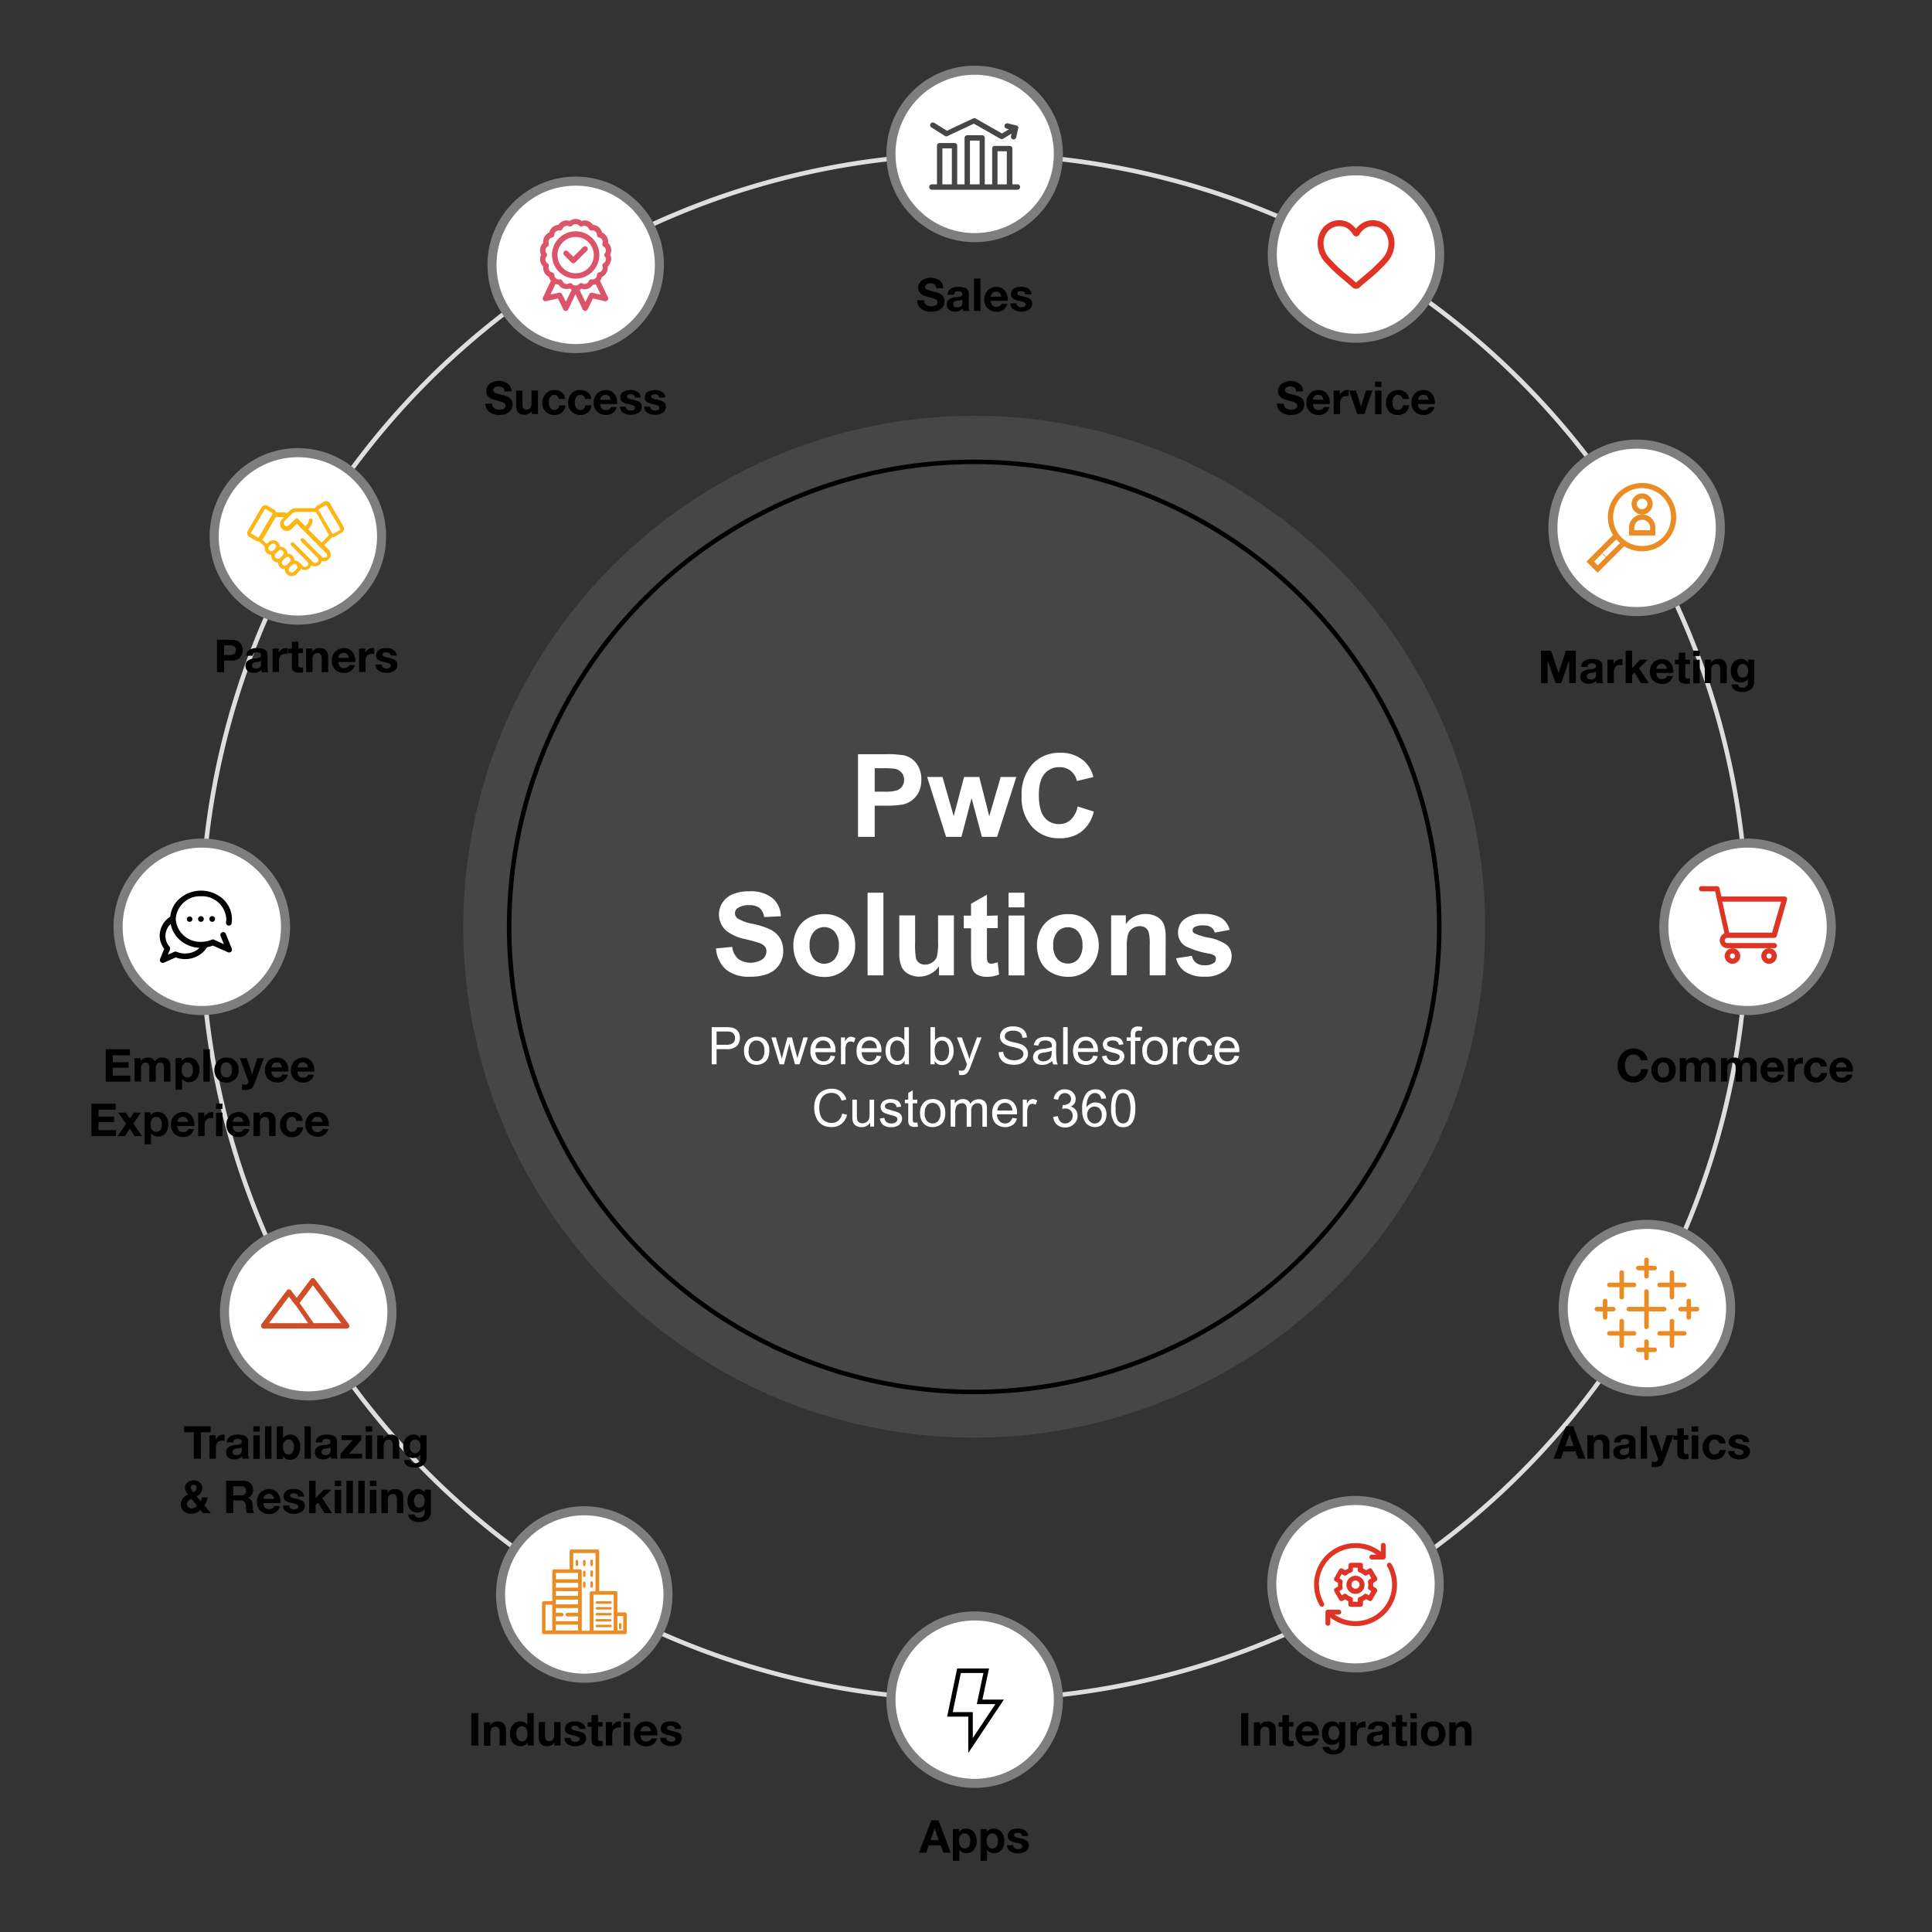 <svg id="base" xmlns="http://www.w3.org/2000/svg" width="426" height="426" viewBox="0 0 426 426"><rect x="0" y="0" width="426" height="426" fill="#333333" stroke="none"/><path d="M44.43,204.36h0A170.38,170.38,0,1,1,214.81,374.77,170.4,170.4,0,0,1,44.43,204.36Z" style="fill:none;stroke:#dedede;stroke-linecap:square;stroke-linejoin:round"/><path d="M102.15,204.36h0A112.66,112.66,0,1,1,214.81,317,112.67,112.67,0,0,1,102.15,204.36Z" style="fill:#464647"/><path d="M112.27,204.36h0A102.54,102.54,0,1,1,214.81,306.92,102.55,102.55,0,0,1,112.27,204.36Z" style="fill:none;stroke:#000;stroke-miterlimit:10"/><circle cx="214.91" cy="33.94" r="18.46" style="fill:#fff;stroke:#7e7e7e;stroke-linecap:square;stroke-linejoin:round;stroke-width:2px"/><circle cx="214.91" cy="374.77" r="18.46" style="fill:#fff;stroke:#7e7e7e;stroke-linecap:square;stroke-linejoin:round;stroke-width:2px"/><circle cx="44.5" cy="204.36" r="18.46" style="fill:#fff;stroke:#7e7e7e;stroke-linecap:square;stroke-linejoin:round;stroke-width:2px"/><circle cx="385.33" cy="204.36" r="18.46" style="fill:#fff;stroke:#7e7e7e;stroke-linecap:square;stroke-linejoin:round;stroke-width:2px"/><circle cx="298.99" cy="56.12" r="18.46" style="fill:#fff;stroke:#7e7e7e;stroke-linecap:square;stroke-linejoin:round;stroke-width:2px"/><circle cx="128.83" cy="351.58" r="18.46" style="fill:#fff;stroke:#7e7e7e;stroke-linecap:square;stroke-linejoin:round;stroke-width:2px"/><circle cx="65.68" cy="118.27" r="18.46" style="fill:#fff;stroke:#7e7e7e;stroke-linecap:square;stroke-linejoin:round;stroke-width:2px"/><circle cx="363.14" cy="288.43" r="18.46" style="fill:#fff;stroke:#7e7e7e;stroke-linecap:square;stroke-linejoin:round;stroke-width:2px"/><circle cx="360.87" cy="116.39" r="18.46" style="fill:#fff;stroke:#7e7e7e;stroke-linecap:square;stroke-linejoin:round;stroke-width:2px"/><circle cx="67.96" cy="289.33" r="18.46" style="fill:#fff;stroke:#7e7e7e;stroke-linecap:square;stroke-linejoin:round;stroke-width:2px"/><circle cx="126.94" cy="58.4" r="18.46" style="fill:#fff;stroke:#7e7e7e;stroke-linecap:square;stroke-linejoin:round;stroke-width:2px"/><circle cx="298.88" cy="349.31" r="18.46" style="fill:#fff;stroke:#7e7e7e;stroke-linecap:square;stroke-linejoin:round;stroke-width:2px"/><path d="M299,63.51a1,1,0,0,1-.64-.24c-.67-.59-1.32-1.14-1.89-1.63h0a35.5,35.5,0,0,1-4.12-3.87,6.16,6.16,0,0,1-1.65-4.05A5.23,5.23,0,0,1,292,50.17a4.47,4.47,0,0,1,3.32-1.44,4.16,4.16,0,0,1,2.61.9,5.25,5.25,0,0,1,1.05,1.1,5.56,5.56,0,0,1,1.06-1.1,4.16,4.16,0,0,1,2.61-.9A4.47,4.47,0,0,1,306,50.17a5.23,5.23,0,0,1,1.32,3.55,6.16,6.16,0,0,1-1.65,4.05,35.5,35.5,0,0,1-4.12,3.87c-.57.48-1.22,1-1.89,1.63a1,1,0,0,1-.65.24ZM295.33,49.7a3.52,3.52,0,0,0-2.61,1.13,4.27,4.27,0,0,0-1.06,2.89,5.2,5.2,0,0,0,1.43,3.43,35.25,35.25,0,0,0,4,3.75h0c.58.49,1.23,1,1.9,1.63l1.91-1.63a35.25,35.25,0,0,0,4-3.75,5.2,5.2,0,0,0,1.43-3.43,4.27,4.27,0,0,0-1.06-2.89,3.52,3.52,0,0,0-2.61-1.13,3.26,3.26,0,0,0-2,.7,4.69,4.69,0,0,0-1.12,1.3.61.61,0,0,1-1,0,4.59,4.59,0,0,0-1.13-1.3,3.21,3.21,0,0,0-2-.7Zm0,0" style="fill:#df3326;stroke:#df3326;stroke-miterlimit:10;stroke-width:0.333px"/><path d="M134.74,57.55a2.26,2.26,0,0,0-.2-1.38,2.25,2.25,0,0,0,.2-1.38,2.19,2.19,0,0,0-.66-1.22,2.2,2.2,0,0,0-1.32-2.29,2.28,2.28,0,0,0-.73-1.19,2.31,2.31,0,0,0-1.3-.51,2.21,2.21,0,0,0-1.09-.86,2.14,2.14,0,0,0-1.39,0,2.2,2.2,0,0,0-2.64,0,2.17,2.17,0,0,0-1.4,0,2.21,2.21,0,0,0-1.09.86,2.28,2.28,0,0,0-1.29.51,2.22,2.22,0,0,0-.73,1.19,2.2,2.2,0,0,0-1.32,2.29,2.13,2.13,0,0,0-.66,1.22,2.18,2.18,0,0,0,.2,1.38,2.19,2.19,0,0,0-.2,1.38,2.13,2.13,0,0,0,.66,1.22,2.2,2.2,0,0,0,.28,1.37,2.17,2.17,0,0,0,1,.92,2.08,2.08,0,0,0,.41.86l-1.74,3.65a.6.6,0,0,0,.07.63.59.59,0,0,0,.6.21l2.62-.6,1.19,2.42a.6.6,0,0,0,.54.34h0a.59.59,0,0,0,.53-.34l1.61-3.36,1.6,3.36a.61.61,0,0,0,.54.34h0a.58.58,0,0,0,.53-.34l1.19-2.42,2.63.6a.61.61,0,0,0,.6-.21.6.6,0,0,0,.07-.63l-1.75-3.65a2.23,2.23,0,0,0,.42-.86,2.21,2.21,0,0,0,1-.92,2.27,2.27,0,0,0,.28-1.37,2.19,2.19,0,0,0,.66-1.22Zm-1.37-1a1,1,0,0,1,.2.8,1,1,0,0,1-.47.69.6.6,0,0,0-.25.69,1,1,0,0,1-.08.82,1,1,0,0,1-.67.49.61.61,0,0,0-.48.56,1,1,0,0,1-1.16,1,.6.6,0,0,0-.63.37,1,1,0,0,1-.6.58,1,1,0,0,1-.82-.06.58.58,0,0,0-.72.13,1,1,0,0,1-.76.33,1,1,0,0,1-.76-.33.6.6,0,0,0-.44-.2.55.55,0,0,0-.28.07,1,1,0,0,1-.83.06,1,1,0,0,1-.59-.58.63.63,0,0,0-.64-.37,1,1,0,0,1-.8-.22,1,1,0,0,1-.36-.75.6.6,0,0,0-.47-.56,1,1,0,0,1-.76-1.31.59.59,0,0,0-.25-.69,1,1,0,0,1-.26-1.49.6.6,0,0,0,0-.74,1,1,0,0,1-.2-.8,1.06,1.06,0,0,1,.46-.69.59.59,0,0,0,.25-.69,1,1,0,0,1,.76-1.31.59.59,0,0,0,.47-.56,1,1,0,0,1,.36-.74,1,1,0,0,1,.8-.23.61.61,0,0,0,.64-.37,1,1,0,0,1,.59-.57,1,1,0,0,1,.83,0,.59.59,0,0,0,.72-.12,1,1,0,0,1,.76-.34,1,1,0,0,1,.76.34.59.59,0,0,0,.72.12,1,1,0,0,1,.82,0,1,1,0,0,1,.6.57.6.6,0,0,0,.64.37,1,1,0,0,1,1.15,1,.6.6,0,0,0,.48.56,1,1,0,0,1,.67.49,1,1,0,0,1,.08.82.6.6,0,0,0,.25.69,1,1,0,0,1,.27,1.49.6.6,0,0,0,0,.74Zm-2.77,8a.6.6,0,0,0-.67.32l-.85,1.73-1.28-2.67a2.51,2.51,0,0,0,.45-.26,2.28,2.28,0,0,0,1.39,0,2.23,2.23,0,0,0,1.09-.87,2.21,2.21,0,0,0,.63-.13L132.48,65Zm-6.67.32a.62.62,0,0,0-.54-.34l-.13,0-1.89.43,1.12-2.35a2.28,2.28,0,0,0,.63.13,2.23,2.23,0,0,0,1.09.87,2.31,2.31,0,0,0,1.4,0,2.51,2.51,0,0,0,.45.26l-1.28,2.67Zm0,0" style="fill:#db546a"/><path d="M126.93,51a5.22,5.22,0,1,0,5.22,5.22A5.22,5.22,0,0,0,126.93,51Zm0,9.25a4,4,0,1,1,4-4,4,4,0,0,1-4,4Zm0,0" style="fill:#db546a"/><path d="M126,57.88a.58.58,0,0,0,.84,0l2.58-2.58a.58.58,0,0,0,0-.84.6.6,0,0,0-.84,0l-2.16,2.16-1.19-1.19a.59.59,0,0,0-.84.84Zm0,0" style="fill:#db546a"/><path d="M76.92,292l-7.46-9.94a.59.59,0,0,0-.95,0l-3.09,4.12-1.23-1.64a.6.6,0,0,0-.48-.24.58.58,0,0,0-.47.24L57.64,292a.6.6,0,0,0,0,.62.57.57,0,0,0,.53.33H76.44a.59.59,0,0,0,.48-.95Zm-17.61-.24,4.4-5.87,1.23,1.64a.6.6,0,0,0,.48.24.58.58,0,0,0,.47-.24L69,283.4l6.26,8.35Zm0,0" style="fill:#cf4d27"/><line x1="65.21" y1="286.95" x2="68.93" y2="292.3" style="fill:#cf4d27;stroke:#cf4d27;stroke-linecap:round;stroke-miterlimit:10"/><path d="M136,352.16v-.94a.27.27,0,0,0-.27-.27H132v-8.9a.28.28,0,0,0-.28-.27H126a.27.27,0,0,0-.27.27v4.11h-3.55a.27.27,0,0,0-.28.27v6.75h-2a.27.27,0,0,0-.27.28v6.47a.27.27,0,0,0,.27.27H137.8a.27.27,0,0,0,.27-.27v-4a.28.28,0,0,0-.27-.28H136v-3.52Zm-.55,1.28v6.21h-4.71V351.5h4.71v1.94Zm-8.5-7.28h-.68v-3.84h5.16V351h-1a.27.27,0,0,0-.28.27v8.43h-2V346.43a.27.27,0,0,0-.27-.27h-.93Zm-4.51,7.3v-.87h5.16v1.3h-5.16Zm5.16-3.27h-5.16v-1.3h5.16Zm0,.55V352h-5.16v-1.3Zm-5.16,5.55h1.41a.28.28,0,0,0,.27-.28h0a.27.27,0,0,0-.27-.27h-1.41v-1.3h5.16v1.3h-2.47a.28.28,0,0,0-.28.27h0a.29.29,0,0,0,.28.28h2.47v1.3h-5.16Zm5.16-9.58v1.63h-5.16v-1.63Zm-7.45,7h1.74v5.92h-1.74Zm2.29,4.41h5.16v1.51h-5.16Zm15.1,1.51H136v-3.42h1.54Z" style="fill:#ea8c23;stroke:#ea8c23;stroke-miterlimit:10;stroke-width:0.25px"/><path d="M130.46,350.1a.28.28,0,0,0,.27-.28V349a.28.28,0,1,0-.55,0v.82A.28.28,0,0,0,130.46,350.1Z" style="fill:#ea8c23"/><path d="M128.84,350.1a.28.28,0,0,0,.27-.28V349a.28.28,0,0,0-.27-.28.29.29,0,0,0-.28.28v.82A.29.29,0,0,0,128.84,350.1Z" style="fill:#ea8c23"/><path d="M130.46,347.71a.28.28,0,0,0,.27-.28v-.82a.28.28,0,1,0-.55,0v.82A.28.28,0,0,0,130.46,347.71Z" style="fill:#ea8c23"/><path d="M128.84,347.71a.28.28,0,0,0,.27-.28v-.82a.28.28,0,0,0-.27-.28.29.29,0,0,0-.28.28v.82A.29.29,0,0,0,128.84,347.71Z" style="fill:#ea8c23"/><path d="M127.22,345.32a.28.28,0,0,0,.27-.28v-.82a.28.28,0,0,0-.27-.28.29.29,0,0,0-.28.28V345A.29.29,0,0,0,127.22,345.32Z" style="fill:#ea8c23"/><path d="M130.46,345.32a.28.28,0,0,0,.27-.28v-.82a.28.28,0,1,0-.55,0V345A.28.28,0,0,0,130.46,345.32Z" style="fill:#ea8c23"/><path d="M128.84,345.32a.28.28,0,0,0,.27-.28v-.82a.28.28,0,0,0-.27-.28.29.29,0,0,0-.28.28V345A.29.29,0,0,0,128.84,345.32Z" style="fill:#ea8c23"/><path d="M134.61,358.25h-3a.28.28,0,0,0-.28.27.29.29,0,0,0,.28.28h3a.28.28,0,0,0,.27-.28A.27.27,0,0,0,134.61,358.25Z" style="fill:#ea8c23"/><path d="M136.61,359.55h-3a.27.27,0,1,0,0,.54h3a.27.27,0,0,0,0-.54Z" style="fill:#ea8c23"/><path d="M134.61,357h-3a.28.28,0,1,0,0,.55h3a.28.28,0,0,0,0-.55Z" style="fill:#ea8c23"/><path d="M134.61,353.06h-3a.28.28,0,0,0-.28.27.29.29,0,0,0,.28.28h3a.28.28,0,0,0,.27-.28A.27.27,0,0,0,134.61,353.06Z" style="fill:#ea8c23"/><path d="M134.61,355.65h-3a.29.29,0,0,0-.28.28.28.28,0,0,0,.28.27h3a.27.27,0,0,0,.27-.27A.28.28,0,0,0,134.61,355.65Z" style="fill:#ea8c23"/><path d="M134.61,354.35h-3a.29.29,0,0,0-.28.28.28.28,0,0,0,.28.27h3a.27.27,0,0,0,.27-.27A.28.28,0,0,0,134.61,354.35Z" style="fill:#ea8c23"/><path d="M136.76,359.22a.27.27,0,0,0,.27-.28v-.77a.27.27,0,0,0-.27-.28.28.28,0,0,0-.28.28v.77A.28.28,0,0,0,136.76,359.22Z" style="fill:#ea8c23"/><path d="M220.41,375.26H216l1.46-6.87h-6l-2,9.62H214v6.87Zm0,0" style="fill:none;stroke:#000;stroke-miterlimit:10"/><path d="M380.87,206.81h10.34a.58.58,0,0,0,.55-.41l2.27-8a.56.56,0,0,0-.54-.72H379.56l-.41-1.84a.57.57,0,0,0-.55-.44h-3.42a.56.56,0,0,0-.57.57.57.57,0,0,0,.57.57h3c.07.32,1.95,8.77,2.06,9.25a1.71,1.71,0,0,0,.67,3.28h10.34a.57.57,0,0,0,.57-.57.58.58,0,0,0-.57-.57H380.87a.57.57,0,0,1-.57-.57.58.58,0,0,1,.57-.57Zm11.86-8-2,6.83h-9.45l-1.52-6.83Zm0,0" style="fill:#df3326"/><path d="M380.3,210.8a1.71,1.71,0,1,0,1.71-1.71,1.72,1.72,0,0,0-1.71,1.71Zm1.71-.57a.57.57,0,0,1,.57.57.56.56,0,0,1-.57.57.57.57,0,0,1-.57-.57.58.58,0,0,1,.57-.57Zm0,0" style="fill:#df3326"/><path d="M388.36,210.8a1.71,1.71,0,1,0,1.71-1.71,1.71,1.71,0,0,0-1.71,1.71Zm1.71-.57a.58.58,0,0,1,.57.57.57.57,0,0,1-.57.57.56.56,0,0,1-.57-.57.57.57,0,0,1,.57-.57Zm0,0" style="fill:#df3326"/><path d="M364.4,111.12a2.32,2.32,0,1,0-2.32,2.32,2.32,2.32,0,0,0,2.32-2.32Zm-2.32,1.16a1.16,1.16,0,1,1,1.16-1.16,1.16,1.16,0,0,1-1.16,1.16Zm0,0" style="fill:#ea8c23"/><path d="M365,116.34a2.9,2.9,0,0,0-5.8,0v1.74H365Zm-1.16.58h-3.48v-.58a1.74,1.74,0,1,1,3.48,0Zm0,0" style="fill:#ea8c23"/><path d="M358.12,120.44a7.53,7.53,0,1,0-2.46-2.46l-5.85,5.85,2.46,2.46Zm4-12.8A6.38,6.38,0,1,1,355.7,114a6.38,6.38,0,0,1,6.38-6.38Zm-4.91,12.11-3.05,3-.82-.82,3.05-3a10.57,10.57,0,0,0,.82.82Zm-3.94,2.3.82.82-1.78,1.78-.82-.82Zm-.75.75" style="fill:#ea8c23"/><line x1="363.05" y1="284.77" x2="363.05" y2="292.56" style="fill:none;stroke:#ea8c23;stroke-linecap:round;stroke-miterlimit:10"/><line x1="366.94" y1="288.66" x2="359.15" y2="288.66" style="fill:none;stroke:#ea8c23;stroke-linecap:round;stroke-miterlimit:10"/><line x1="357.58" y1="291.3" x2="357.58" y2="296.72" style="fill:none;stroke:#ea8c23;stroke-linecap:round;stroke-miterlimit:10"/><line x1="360.29" y1="294.01" x2="354.87" y2="294.01" style="fill:none;stroke:#ea8c23;stroke-linecap:round;stroke-miterlimit:10"/><line x1="357.58" y1="280.6" x2="357.58" y2="286.03" style="fill:none;stroke:#ea8c23;stroke-linecap:round;stroke-miterlimit:10"/><line x1="360.29" y1="283.32" x2="354.87" y2="283.32" style="fill:none;stroke:#ea8c23;stroke-linecap:round;stroke-miterlimit:10"/><line x1="368.66" y1="291.3" x2="368.66" y2="296.72" style="fill:none;stroke:#ea8c23;stroke-linecap:round;stroke-miterlimit:10"/><line x1="371.37" y1="294.01" x2="365.94" y2="294.01" style="fill:none;stroke:#ea8c23;stroke-linecap:round;stroke-miterlimit:10"/><line x1="363.05" y1="295.82" x2="363.05" y2="299.44" style="fill:none;stroke:#ea8c23;stroke-linecap:round;stroke-miterlimit:10"/><line x1="364.85" y1="297.63" x2="361.24" y2="297.63" style="fill:none;stroke:#ea8c23;stroke-linecap:round;stroke-miterlimit:10"/><line x1="363.05" y1="277.8" x2="363.05" y2="281.41" style="fill:none;stroke:#ea8c23;stroke-linecap:round;stroke-miterlimit:10"/><line x1="364.85" y1="279.6" x2="361.24" y2="279.6" style="fill:none;stroke:#ea8c23;stroke-linecap:round;stroke-miterlimit:10"/><line x1="353.92" y1="286.86" x2="353.92" y2="290.47" style="fill:none;stroke:#ea8c23;stroke-linecap:round;stroke-miterlimit:10"/><line x1="355.72" y1="288.66" x2="352.11" y2="288.66" style="fill:none;stroke:#ea8c23;stroke-linecap:round;stroke-miterlimit:10"/><line x1="372.37" y1="286.86" x2="372.37" y2="290.47" style="fill:none;stroke:#ea8c23;stroke-linecap:round;stroke-miterlimit:10"/><line x1="374.18" y1="288.66" x2="370.56" y2="288.66" style="fill:none;stroke:#ea8c23;stroke-linecap:round;stroke-miterlimit:10"/><line x1="368.66" y1="280.6" x2="368.66" y2="286.03" style="fill:none;stroke:#ea8c23;stroke-linecap:round;stroke-miterlimit:10"/><line x1="371.37" y1="283.32" x2="365.94" y2="283.32" style="fill:none;stroke:#ea8c23;stroke-linecap:round;stroke-miterlimit:10"/><path d="M224.42,40.65h-1.19V32.76a.59.59,0,0,0-.6-.59h-3.27a.58.58,0,0,0-.59.59v7.89h-1.63V30.41a.59.59,0,0,0-.59-.59h-3.27a.6.6,0,0,0-.6.59V40.65h-1.62V32.13a.59.59,0,0,0-.59-.59h-3.28a.6.6,0,0,0-.59.59v8.52h-1.19a.6.6,0,0,0,0,1.19h19a.6.6,0,0,0,0-1.19Zm-16.63,0V32.72h2.09v7.93Zm6.08,0V31H216v9.64Zm6.08,0v-7.3H222v7.3Zm0,0" style="fill:#464647"/><path d="M224.58,28.3a.6.6,0,0,0-.46-.63l-1.91-.47a.59.59,0,0,0-.71.44.58.58,0,0,0,.43.71l.54.14-1.53.94-5.82-3.31a.6.6,0,0,0-.54,0l-5.78,2.71L206,27.09a.6.6,0,0,0-.82.19.59.59,0,0,0,.19.81l3,1.9a.59.59,0,0,0,.56,0l5.8-2.72,5.85,3.33a.58.58,0,0,0,.6,0l1.86-1.14-.12.58a.59.59,0,0,0,1.16.24l.41-1.92a.32.32,0,0,1,0-.08Zm0,0" style="fill:#464647"/><path d="M74.48,115.61l.56,1a.15.15,0,0,1,0,.13.14.14,0,0,1-.07.1l-1.48.85a.18.18,0,0,1-.22-.06l-3-5.13a.18.18,0,0,1,.06-.23l1.47-.85a.19.19,0,0,1,.23.06l.52.92Zm-1.16-3.67L72.8,111a1,1,0,0,0-1.37-.37l-1.47.85a1,1,0,0,0-.45.56H65.34a2.15,2.15,0,0,0-1.55.65l-.43.42a5,5,0,0,0-1.15-.13H60.92a1,1,0,0,0-.47-.62L59,111.54a1,1,0,0,0-.76-.1,1,1,0,0,0-.6.47l-3,5.13a1.05,1.05,0,0,0-.1.76,1,1,0,0,0,.47.6l1.47.85a1,1,0,0,0,.5.13h.18l1.21,1.2a1.43,1.43,0,0,0,0,.29,1.5,1.5,0,0,0,.44,1.06,1.45,1.45,0,0,0,1,.44.86.86,0,0,0,0,.16,1.5,1.5,0,0,0,.44,1.06,1.46,1.46,0,0,0,1.06.44h0v0a1.54,1.54,0,0,0,.44,1.07,1.52,1.52,0,0,0,1.06.44h0v0a1.46,1.46,0,0,0,.44,1.06,1.5,1.5,0,0,0,2.12,0l.59-.6a1.4,1.4,0,0,0,.37-.6,1.47,1.47,0,0,0,.89.3,1.49,1.49,0,0,0,1.06-.44,1.6,1.6,0,0,0,.38-.62,1.51,1.51,0,0,0,1.88-.2,1.51,1.51,0,0,0,.41-.75,1.49,1.49,0,0,0,.47.07,1.46,1.46,0,0,0,1.06-.44,1.49,1.49,0,0,0,0-2.12l-1-1,1.78-1.77h.12a1,1,0,0,0,.49-.13l1.47-.85a1,1,0,0,0,.47-.61,1,1,0,0,0-.1-.75h0l-.56-1Zm-17.88,5.74a.22.22,0,0,1-.08-.1.14.14,0,0,1,0-.12l3-5.13a.14.14,0,0,1,.1-.08h0l.08,0,1.47.85a.15.15,0,0,1,.06.22l-3,5.13a.16.16,0,0,1-.22.06Zm3.74,3.18a.65.65,0,0,1,.2-.47l.36-.36a.68.68,0,0,1,.94,0,.65.65,0,0,1,.2.47.63.63,0,0,1-.2.47l-.36.36a.66.66,0,0,1-.94,0,.63.63,0,0,1-.2-.47Zm2.08,2.33a.65.65,0,0,1-.47-.2.65.65,0,0,1,0-.94l.59-.6a.69.69,0,0,1,.95,0,.69.69,0,0,1,0,1l-.6.59a.63.63,0,0,1-.47.2Zm1.53,1.53a.67.67,0,0,1-.66-.67.7.7,0,0,1,.19-.47l.6-.59a.65.65,0,0,1,.94,0,.65.65,0,0,1,0,.94l-.59.59a.67.67,0,0,1-.48.2Zm2.6.74-.59.6a.68.68,0,0,1-.47.19.67.67,0,0,1-.47-.19.65.65,0,0,1-.2-.47.63.63,0,0,1,.2-.47l.59-.6a.66.66,0,0,1,.94.94Zm6.52-2.68a.65.65,0,0,1-.94,0l-4-4a.4.4,0,0,0-.59,0,.42.42,0,0,0,0,.59L70,123a.68.68,0,0,1,.19.47.67.67,0,0,1-.66.67.67.67,0,0,1-.48-.2l-4.29-4.29a.42.42,0,0,0-.59.59l3.57,3.57a.66.66,0,0,1,0,1,.66.66,0,0,1-.94,0l-.79-.79h0a1.49,1.49,0,0,0-1.09-.44v0a1.5,1.5,0,0,0-1.53-1.5v0a1.5,1.5,0,0,0-1.65-1.5,1.5,1.5,0,0,0-2.56-1l-.36.36h0l-.93-.92,2.91-5h1.44l.43,0-.48.48a1.52,1.52,0,0,0-.44,1.06,1.54,1.54,0,0,0,.44,1.07,1.5,1.5,0,0,0,1.06.43,1.48,1.48,0,0,0,1.06-.43l1.13-1.13,6.5,6.5a.66.66,0,0,1,0,.94Zm-4-6.13a2.36,2.36,0,0,0,1-1.92.42.42,0,0,0-.42-.42.41.41,0,0,0-.41.42A1.52,1.52,0,0,1,67.3,116l-1.59-1.59a.42.42,0,0,0-.59,0l-1.43,1.42a.66.66,0,0,1-.94,0,.63.63,0,0,1-.19-.47.66.66,0,0,1,.19-.47l1.63-1.62a1.33,1.33,0,0,1,1-.4h4.28L72.56,118s0,0,0,0l-1.64,1.64Zm0,0" style="fill:#fdb614"/><path d="M205.1,61.25a3.39,3.39,0,0,1,2.09.6,2,2,0,0,1,.77,1.71h-1.52a1,1,0,0,0-.36-.81,1.58,1.58,0,0,0-1-.27,1.36,1.36,0,0,0-.79.21.69.69,0,0,0-.3.6.52.52,0,0,0,.19.44,1.57,1.57,0,0,0,.52.25c.23.08.63.19,1.19.33a5.32,5.32,0,0,1,1.37.48,1.73,1.73,0,0,1,1,1.65,2.08,2.08,0,0,1-.36,1.21,2.17,2.17,0,0,1-1.05.81,4.25,4.25,0,0,1-1.56.27,3.47,3.47,0,0,1-2.18-.66,2.18,2.18,0,0,1-.86-1.82v-.06h1.52a1.21,1.21,0,0,0,.43,1,1.78,1.78,0,0,0,1.14.35,2,2,0,0,0,1-.23.72.72,0,0,0,.38-.67.67.67,0,0,0-.21-.49,1.5,1.5,0,0,0-.56-.32,10.55,10.55,0,0,0-1.18-.31,5.32,5.32,0,0,1-1.4-.52,1.9,1.9,0,0,1-.67-.65,1.81,1.81,0,0,1-.23-.93,1.87,1.87,0,0,1,.39-1.17,2.18,2.18,0,0,1,1-.73A3.35,3.35,0,0,1,205.1,61.25Z"/><path d="M211.36,63.25c1.51,0,2.26.5,2.26,1.48v2.73a2.46,2.46,0,0,0,.18,1.1h-1.44a2.6,2.6,0,0,1-.1-.5,2.32,2.32,0,0,1-1.74.65,1.86,1.86,0,0,1-1.28-.42,1.41,1.41,0,0,1-.48-1.14,1.35,1.35,0,0,1,.45-1.09,2.93,2.93,0,0,1,1.67-.52,3.25,3.25,0,0,0,1.09-.23.44.44,0,0,0,.23-.41.62.62,0,0,0-.21-.52,1.07,1.07,0,0,0-.7-.17,1.1,1.1,0,0,0-.68.18.84.84,0,0,0-.27.59h-1.42a1.63,1.63,0,0,1,.7-1.29A3.11,3.11,0,0,1,211.36,63.25Zm-1.18,3.84c0,.45.29.66.87.66a1,1,0,0,0,1.15-1.17V66a1.73,1.73,0,0,1-.86.25,2.07,2.07,0,0,0-.88.24A.62.62,0,0,0,210.18,67.09Z"/><path d="M216.18,61.42v7.14h-1.42V61.42Z"/><path d="M219.69,63.25a2.54,2.54,0,0,1,1.3.34,2.41,2.41,0,0,1,.9,1,3.19,3.19,0,0,1,.32,1.48c0,.06,0,.15,0,.26h-3.73a1.54,1.54,0,0,0,.33,1,1.17,1.17,0,0,0,.93.34,1.39,1.39,0,0,0,.72-.19.89.89,0,0,0,.41-.48h1.25a2.31,2.31,0,0,1-2.42,1.75,3.19,3.19,0,0,1-1.31-.31,2.37,2.37,0,0,1-1-.94,3,3,0,0,1-.36-1.48,2.86,2.86,0,0,1,.37-1.44,2.45,2.45,0,0,1,1-1A2.78,2.78,0,0,1,219.69,63.25Zm1.09,2.17a1.49,1.49,0,0,0-.37-.84,1.07,1.07,0,0,0-.77-.26,1.12,1.12,0,0,0-.82.3,1.29,1.29,0,0,0-.35.8Z"/><path d="M225.16,63.25a2.82,2.82,0,0,1,1.63.42,1.59,1.59,0,0,1,.65,1.23h-1.35a.67.67,0,0,0-.27-.53,1.23,1.23,0,0,0-.7-.16,1.29,1.29,0,0,0-.59.11.4.4,0,0,0-.2.37.39.39,0,0,0,.13.29,1.14,1.14,0,0,0,.4.21,3.07,3.07,0,0,0,.58.15,6.11,6.11,0,0,1,1.37.39,1.55,1.55,0,0,1,.59.48,1.27,1.27,0,0,1,.18.69,1.57,1.57,0,0,1-.63,1.34,2.87,2.87,0,0,1-1.73.47,2.8,2.8,0,0,1-1.77-.5,1.67,1.67,0,0,1-.66-1.33h1.35a.78.78,0,0,0,.31.64,1.24,1.24,0,0,0,.78.23,1.17,1.17,0,0,0,.67-.17.57.57,0,0,0,.26-.49.38.38,0,0,0-.16-.32,1.37,1.37,0,0,0-.47-.23,6.9,6.9,0,0,0-.93-.23,4.92,4.92,0,0,1-.89-.27,1.54,1.54,0,0,1-.59-.45,1.07,1.07,0,0,1-.21-.67,1.58,1.58,0,0,1,.25-.9,1.48,1.48,0,0,1,.75-.57A3.44,3.44,0,0,1,225.16,63.25Z"/><path d="M206.94,401.37l2.67,7.13H208l-.54-1.58h-2.67l-.56,1.58h-1.59l2.71-7.13Zm-.83,1.75-.93,2.63H207l-.9-2.63Z"/><path d="M213,403.2a2.12,2.12,0,0,1,1.71.75,3,3,0,0,1,.64,2,3,3,0,0,1-.61,1.92,2,2,0,0,1-1.66.75,1.79,1.79,0,0,1-1.55-.78h0v2.46h-1.42v-7h1.35V404h0A1.7,1.7,0,0,1,213,403.2Zm-1.54,2.74a2,2,0,0,0,.32,1.19,1.07,1.07,0,0,0,.92.45,1.05,1.05,0,0,0,.93-.45,2.08,2.08,0,0,0,.3-1.19,2,2,0,0,0-.33-1.23,1.07,1.07,0,0,0-.92-.45,1,1,0,0,0-.9.45A2.07,2.07,0,0,0,211.45,405.94Z"/><path d="M219.1,403.2a2.12,2.12,0,0,1,1.71.75,3,3,0,0,1,.64,2,3,3,0,0,1-.61,1.92,2,2,0,0,1-1.66.75,1.79,1.79,0,0,1-1.55-.78h0v2.46h-1.42v-7h1.35V404h0A1.7,1.7,0,0,1,219.1,403.2Zm-1.54,2.74a2,2,0,0,0,.32,1.19,1.07,1.07,0,0,0,.92.45,1,1,0,0,0,.93-.45,2.08,2.08,0,0,0,.3-1.19,2,2,0,0,0-.33-1.23,1.07,1.07,0,0,0-.92-.45,1,1,0,0,0-.9.45A2.07,2.07,0,0,0,217.56,405.94Z"/><path d="M224.42,403.2a2.68,2.68,0,0,1,1.63.42,1.56,1.56,0,0,1,.65,1.22h-1.35a.67.67,0,0,0-.27-.53,1.23,1.23,0,0,0-.7-.16,1.29,1.29,0,0,0-.59.11.42.42,0,0,0-.07.66,1,1,0,0,0,.4.21,3.05,3.05,0,0,0,.58.16,5.71,5.71,0,0,1,1.37.38,1.55,1.55,0,0,1,.59.49,1.21,1.21,0,0,1,.18.68,1.57,1.57,0,0,1-.63,1.34,3.43,3.43,0,0,1-3.5,0,1.67,1.67,0,0,1-.66-1.33h1.35a.78.78,0,0,0,.31.63,1.25,1.25,0,0,0,.78.24,1.17,1.17,0,0,0,.67-.18.56.56,0,0,0,.26-.48.38.38,0,0,0-.16-.33,1.37,1.37,0,0,0-.47-.23,6.9,6.9,0,0,0-.93-.23A4.92,4.92,0,0,1,223,406a1.54,1.54,0,0,1-.59-.45,1.07,1.07,0,0,1-.21-.67,1.58,1.58,0,0,1,.25-.9,1.48,1.48,0,0,1,.75-.57A3.46,3.46,0,0,1,224.42,403.2Z"/><path d="M284.45,84a3.33,3.33,0,0,1,2.09.6,2,2,0,0,1,.77,1.7h-1.52a1.07,1.07,0,0,0-.36-.81,1.64,1.64,0,0,0-1-.27,1.3,1.3,0,0,0-.79.22.68.68,0,0,0-.3.59.53.53,0,0,0,.19.45,1.57,1.57,0,0,0,.52.25c.23.08.63.18,1.19.32a6.21,6.21,0,0,1,1.37.48,1.9,1.9,0,0,1,.73.67,1.82,1.82,0,0,1,.25,1,2.08,2.08,0,0,1-.36,1.21,2.23,2.23,0,0,1-1.05.81,4.25,4.25,0,0,1-1.56.27,3.47,3.47,0,0,1-2.18-.66,2.2,2.2,0,0,1-.86-1.83v0h1.52a1.21,1.21,0,0,0,.43,1,1.78,1.78,0,0,0,1.14.34,2,2,0,0,0,1-.22.72.72,0,0,0,.38-.67.67.67,0,0,0-.21-.49,1.5,1.5,0,0,0-.56-.32,10,10,0,0,0-1.18-.32,5.37,5.37,0,0,1-1.4-.51,2.09,2.09,0,0,1-.67-.65,1.83,1.83,0,0,1-.23-.93,1.87,1.87,0,0,1,.39-1.17,2.33,2.33,0,0,1,1-.74A3.54,3.54,0,0,1,284.45,84Z"/><path d="M290.72,86a2.61,2.61,0,0,1,1.31.34,2.45,2.45,0,0,1,.89,1,3.19,3.19,0,0,1,.32,1.48v.26H289.5a1.54,1.54,0,0,0,.33,1,1.17,1.17,0,0,0,.93.34,1.36,1.36,0,0,0,.72-.19.85.85,0,0,0,.41-.48h1.25a2.3,2.3,0,0,1-2.42,1.74,2.91,2.91,0,0,1-1.31-.31,2.21,2.21,0,0,1-1-.93,2.88,2.88,0,0,1-.37-1.48,3,3,0,0,1,.37-1.44,2.45,2.45,0,0,1,1-1A2.78,2.78,0,0,1,290.72,86Zm1.09,2.17a1.56,1.56,0,0,0-.36-.84,1.28,1.28,0,0,0-1.6,0,1.26,1.26,0,0,0-.35.8Z"/><path d="M297.09,86a.91.91,0,0,1,.31,0v1.32a2.59,2.59,0,0,0-.51,0c-.93,0-1.4.56-1.4,1.66v2.33h-1.42V86.12h1.35v1h0a1.8,1.8,0,0,1,.67-.8A1.74,1.74,0,0,1,297.09,86Z"/><path d="M299,86.12l1.09,3.53h0l1.09-3.53h1.41l-1.75,5.17h-1.58l-1.77-5.17Z"/><path d="M304.62,84.15v1.17H303.2V84.15Zm0,2v5.17H303.2V86.12Z"/><path d="M308.22,86a2.61,2.61,0,0,1,1.71.54,1.9,1.9,0,0,1,.72,1.42h-1.39a1,1,0,0,0-1.05-.89,1,1,0,0,0-.88.46,2.41,2.41,0,0,0,0,2.4,1,1,0,0,0,.87.45,1.06,1.06,0,0,0,1.13-1h1.37a2.4,2.4,0,0,1-.79,1.58,2.59,2.59,0,0,1-1.7.54,2.55,2.55,0,0,1-1.88-.73,2.63,2.63,0,0,1-.73-1.92,2.86,2.86,0,0,1,.72-2A2.54,2.54,0,0,1,308.22,86Z"/><path d="M313.87,86a2.54,2.54,0,0,1,1.3.34,2.41,2.41,0,0,1,.9,1,3.19,3.19,0,0,1,.32,1.48c0,.06,0,.14,0,.26h-3.73a1.54,1.54,0,0,0,.33,1,1.17,1.17,0,0,0,.93.34,1.39,1.39,0,0,0,.72-.19.85.85,0,0,0,.41-.48h1.25a2.3,2.3,0,0,1-2.42,1.74,2.91,2.91,0,0,1-1.31-.31,2.28,2.28,0,0,1-1-.93,3.1,3.1,0,0,1,0-2.92,2.45,2.45,0,0,1,1-1A2.78,2.78,0,0,1,313.87,86ZM315,88.15a1.49,1.49,0,0,0-.37-.84,1.07,1.07,0,0,0-.77-.26,1.12,1.12,0,0,0-.82.3,1.26,1.26,0,0,0-.35.8Z"/><path d="M342,143.48l1.67,4.91h0l1.58-4.91h2.21v7.14H346v-5.06h0l-1.75,5.06H343l-1.75-5h0v5h-1.47v-7.14Z"/><path d="M351.07,145.31c1.5,0,2.26.5,2.26,1.47v2.74a2.49,2.49,0,0,0,.18,1.1h-1.44a1.71,1.71,0,0,1-.1-.5,2.32,2.32,0,0,1-1.74.64,1.94,1.94,0,0,1-1.29-.41,1.43,1.43,0,0,1-.47-1.14,1.38,1.38,0,0,1,.45-1.1,3,3,0,0,1,1.67-.52,3.41,3.41,0,0,0,1.09-.22.46.46,0,0,0,.23-.42.63.63,0,0,0-.21-.52,1.16,1.16,0,0,0-.7-.17,1,1,0,0,0-.68.19.77.77,0,0,0-.27.59h-1.42a1.55,1.55,0,0,1,.7-1.29A3.07,3.07,0,0,1,351.07,145.31Zm-1.18,3.84q0,.66.87.66a1,1,0,0,0,1.15-1.17v-.55a1.67,1.67,0,0,1-.86.25,2.21,2.21,0,0,0-.88.25A.59.59,0,0,0,349.89,149.15Z"/><path d="M357.45,145.31a1,1,0,0,1,.31.05v1.32a2.76,2.76,0,0,0-.51-.05c-.94,0-1.4.55-1.4,1.66v2.33h-1.42v-5.17h1.35v1h0a1.79,1.79,0,0,1,1.65-1.1Z"/><path d="M359.87,143.48v3.83l1.79-1.86h1.68l-1.95,1.9,2.17,3.27h-1.72l-1.42-2.31-.55.53v1.78h-1.42v-7.14Z"/><path d="M366.45,145.31a2.47,2.47,0,0,1,1.3.34,2.32,2.32,0,0,1,.89,1,3.19,3.19,0,0,1,.33,1.48s0,.14,0,.26h-3.73a1.5,1.5,0,0,0,.32,1,1.2,1.2,0,0,0,.94.34,1.33,1.33,0,0,0,.71-.19.87.87,0,0,0,.42-.48h1.25a2.31,2.31,0,0,1-2.42,1.74,3.09,3.09,0,0,1-1.32-.31,2.26,2.26,0,0,1-1-.93,3,3,0,0,1-.36-1.48,2.9,2.9,0,0,1,.36-1.44,2.44,2.44,0,0,1,1-1A2.82,2.82,0,0,1,366.45,145.31Zm1.09,2.17a1.5,1.5,0,0,0-.37-.84,1.09,1.09,0,0,0-.77-.26,1.1,1.1,0,0,0-.82.3,1.21,1.21,0,0,0-.35.8Z"/><path d="M371.6,143.9v1.55h1v1h-1V149a.48.48,0,0,0,.6.6,1.89,1.89,0,0,0,.44,0v1.11a5.87,5.87,0,0,1-.84.05,2.09,2.09,0,0,1-1.22-.28,1.1,1.1,0,0,1-.4-1v-3h-.86v-1h.86V143.9Z"/><path d="M374.78,143.48v1.17h-1.42v-1.17Zm0,2v5.17h-1.42v-5.17Z"/><path d="M378.87,145.31a1.82,1.82,0,0,1,1.43.5,2.32,2.32,0,0,1,.45,1.59v3.22h-1.42v-2.93a1.71,1.71,0,0,0-.21-.95.76.76,0,0,0-.7-.31,1,1,0,0,0-.84.35,1.91,1.91,0,0,0-.26,1.15v2.69H375.9v-5.17h1.35v.72h0A1.74,1.74,0,0,1,378.87,145.31Z"/><path d="M383.89,145.31a1.65,1.65,0,0,1,1.54.83h0v-.69h1.35v4.85a2.07,2.07,0,0,1-.7,1.7,3,3,0,0,1-2,.58,2.68,2.68,0,0,1-1.62-.47,1.52,1.52,0,0,1-.67-1.19h1.41c.11.47.46.71,1.06.71a1.11,1.11,0,0,0,.84-.32,1.33,1.33,0,0,0,.3-.93v-.71h0a1.47,1.47,0,0,1-.62.59,2,2,0,0,1-.93.21,2,2,0,0,1-1.63-.68,2.84,2.84,0,0,1-.58-1.92,2.75,2.75,0,0,1,.61-1.83A2,2,0,0,1,383.89,145.31Zm-.8,2.54a1.89,1.89,0,0,0,.3,1.14,1,1,0,0,0,.85.41,1.1,1.1,0,0,0,.88-.39,1.61,1.61,0,0,0,.33-1,1.89,1.89,0,0,0-.32-1.18,1.07,1.07,0,0,0-.9-.4,1,1,0,0,0-.85.42A1.79,1.79,0,0,0,383.09,147.85Z"/><path d="M51.07,141.07a2.54,2.54,0,0,1,1.8.62,2.46,2.46,0,0,1,0,3.35,2.52,2.52,0,0,1-1.79.61H49.41v2.56H47.84v-7.14Zm-.41,3.36a1.65,1.65,0,0,0,1-.25,1,1,0,0,0,.34-.82,1,1,0,0,0-.33-.81,1.63,1.63,0,0,0-1-.26H49.41v2.14Z"/><path d="M56.74,142.9c1.5,0,2.26.5,2.26,1.47v2.74a2.46,2.46,0,0,0,.18,1.1H57.74a1.65,1.65,0,0,1-.1-.5,2.32,2.32,0,0,1-1.74.64,1.89,1.89,0,0,1-1.29-.41,1.4,1.4,0,0,1-.47-1.14,1.38,1.38,0,0,1,.45-1.1,3,3,0,0,1,1.67-.52,3.49,3.49,0,0,0,1.09-.22.46.46,0,0,0,.23-.42.64.64,0,0,0-.21-.52,1.16,1.16,0,0,0-.7-.17A1.08,1.08,0,0,0,56,144a.77.77,0,0,0-.27.59H54.3a1.57,1.57,0,0,1,.7-1.29A3.07,3.07,0,0,1,56.74,142.9Zm-1.18,3.84q0,.66.87.66a1,1,0,0,0,1.15-1.17v-.55a1.57,1.57,0,0,1-.86.25,2.16,2.16,0,0,0-.88.25A.59.59,0,0,0,55.56,146.74Z"/><path d="M63.12,142.9a1,1,0,0,1,.31,0v1.32a2.76,2.76,0,0,0-.51-.05c-.94,0-1.4.56-1.4,1.66v2.33H60.1V143h1.35v1h0a1.78,1.78,0,0,1,.66-.8A1.75,1.75,0,0,1,63.12,142.9Z"/><path d="M65.79,141.49V143h1v1h-1v2.56a.48.48,0,0,0,.6.6,1.89,1.89,0,0,0,.44,0v1.11a4.69,4.69,0,0,1-.84.05,2.09,2.09,0,0,1-1.22-.28,1.09,1.09,0,0,1-.4-1v-3h-.86v-1h.86v-1.55Z"/><path d="M70.48,142.9a1.84,1.84,0,0,1,1.43.5,2.36,2.36,0,0,1,.45,1.59v3.22H70.94v-2.93a1.74,1.74,0,0,0-.21-.95A.8.8,0,0,0,70,144a1,1,0,0,0-.84.35,1.94,1.94,0,0,0-.26,1.15v2.69H67.51V143h1.35v.72h0A1.74,1.74,0,0,1,70.48,142.9Z"/><path d="M75.83,142.9a2.57,2.57,0,0,1,1.3.34,2.38,2.38,0,0,1,.89,1,3.19,3.19,0,0,1,.33,1.48c0,.06,0,.14,0,.26H74.61a1.48,1.48,0,0,0,.32,1,1.19,1.19,0,0,0,.94.34,1.35,1.35,0,0,0,.71-.19.87.87,0,0,0,.42-.48h1.25a2.31,2.31,0,0,1-2.42,1.74,2.92,2.92,0,0,1-1.32-.31,2.26,2.26,0,0,1-1-.93,3.14,3.14,0,0,1,0-2.92,2.45,2.45,0,0,1,1-1A2.79,2.79,0,0,1,75.83,142.9Zm1.09,2.17a1.56,1.56,0,0,0-.37-.84,1.09,1.09,0,0,0-.77-.26,1.1,1.1,0,0,0-.82.3,1.24,1.24,0,0,0-.35.8Z"/><path d="M82.2,142.9a1,1,0,0,1,.31,0v1.32a2.76,2.76,0,0,0-.51-.05c-.94,0-1.4.56-1.4,1.66v2.33H79.18V143h1.35v1h0a1.78,1.78,0,0,1,.66-.8A1.75,1.75,0,0,1,82.2,142.9Z"/><path d="M85.19,142.9a2.74,2.74,0,0,1,1.62.42,1.61,1.61,0,0,1,.66,1.23H86.11a.64.64,0,0,0-.26-.53,1.25,1.25,0,0,0-.7-.17,1.17,1.17,0,0,0-.6.12.39.39,0,0,0-.19.36.38.38,0,0,0,.13.3,1,1,0,0,0,.39.21,4.22,4.22,0,0,0,.59.15,6.15,6.15,0,0,1,1.36.39,1.55,1.55,0,0,1,.59.48,1.27,1.27,0,0,1,.19.69,1.58,1.58,0,0,1-.64,1.34,2.86,2.86,0,0,1-1.73.46,2.82,2.82,0,0,1-1.77-.49,1.63,1.63,0,0,1-.65-1.33h1.34a.76.76,0,0,0,.32.64,1.21,1.21,0,0,0,.78.23,1.16,1.16,0,0,0,.66-.17.56.56,0,0,0,.27-.49.42.42,0,0,0-.17-.33,1.78,1.78,0,0,0-.46-.23c-.2-.06-.52-.14-.94-.23a3.5,3.5,0,0,1-.88-.27,1.47,1.47,0,0,1-.6-.44,1.08,1.08,0,0,1-.2-.68,1.65,1.65,0,0,1,.24-.89,1.48,1.48,0,0,1,.75-.57A3.54,3.54,0,0,1,85.19,142.9Z"/><path d="M28.65,231.36v1.32H24.88v1.53h3.46v1.22H24.88v1.75h3.85v1.32H23.31v-7.14Z"/><path d="M32.61,233.19a1.5,1.5,0,0,1,1.52.86,1.81,1.81,0,0,1,1.57-.86,1.84,1.84,0,0,1,1.42.49,1.94,1.94,0,0,1,.46,1.35v3.47H36.15v-3a1.56,1.56,0,0,0-.2-.94.81.81,0,0,0-.66-.26c-.64,0-.95.43-.95,1.3v2.89H32.92v-3.05a1.41,1.41,0,0,0-.21-.9.82.82,0,0,0-.65-.24.87.87,0,0,0-.69.32,1.32,1.32,0,0,0-.27.86v3H29.68v-5.17H31v.7h0A1.83,1.83,0,0,1,32.61,233.19Z"/><path d="M41.61,233.19a2.14,2.14,0,0,1,1.71.75,3.07,3.07,0,0,1,.64,2,2.93,2.93,0,0,1-.62,1.92,2,2,0,0,1-1.65.75,1.75,1.75,0,0,1-1.55-.78h0v2.46H38.7v-7h1.35V234h0A1.71,1.71,0,0,1,41.61,233.19Zm-1.54,2.74a1.94,1.94,0,0,0,.32,1.2,1.07,1.07,0,0,0,.92.44,1,1,0,0,0,.92-.44,2.09,2.09,0,0,0,.31-1.2,2,2,0,0,0-.33-1.23,1.1,1.1,0,0,0-.92-.44,1.05,1.05,0,0,0-.91.44A2.07,2.07,0,0,0,40.07,235.93Z"/><path d="M46.27,231.36v7.14H44.85v-7.14Z"/><path d="M49.9,233.19a2.6,2.6,0,0,1,2,.75,2.77,2.77,0,0,1,.72,2,2.67,2.67,0,0,1-.74,2,2.6,2.6,0,0,1-1.94.75,2.55,2.55,0,0,1-1.95-.76,3.05,3.05,0,0,1,0-3.95A2.63,2.63,0,0,1,49.9,233.19Zm-1.25,2.73a2,2,0,0,0,.32,1.22,1.07,1.07,0,0,0,.93.43,1.08,1.08,0,0,0,.94-.44,2,2,0,0,0,.31-1.21,2,2,0,0,0-.32-1.23,1.1,1.1,0,0,0-.94-.43,1.06,1.06,0,0,0-.92.43A2,2,0,0,0,48.65,235.92Z"/><path d="M54.42,233.33l1.17,3.54h0l1.13-3.54h1.47l-2.16,5.82a1.87,1.87,0,0,1-.64.89,1.91,1.91,0,0,1-1.12.28c-.21,0-.51,0-.89,0V239.1a6.3,6.3,0,0,0,.75.05.56.56,0,0,0,.46-.19.65.65,0,0,0,.17-.46.91.91,0,0,0-.06-.32l-1.82-4.85Z"/><path d="M61.07,233.19a2.51,2.51,0,0,1,1.31.34,2.36,2.36,0,0,1,.89,1A3.24,3.24,0,0,1,63.6,236c0,.05,0,.14,0,.26H59.86a1.47,1.47,0,0,0,.32,1,1.18,1.18,0,0,0,.93.35,1.37,1.37,0,0,0,.72-.2.8.8,0,0,0,.41-.47h1.25a2.3,2.3,0,0,1-2.42,1.74,3,3,0,0,1-1.31-.31,2.18,2.18,0,0,1-1-.94,3.12,3.12,0,0,1,0-2.91,2.38,2.38,0,0,1,1-1A2.78,2.78,0,0,1,61.07,233.19Zm1.09,2.17a1.43,1.43,0,0,0-.36-.84,1.1,1.1,0,0,0-.77-.26,1.16,1.16,0,0,0-.83.29,1.31,1.31,0,0,0-.34.81Z"/><path d="M66.82,233.19a2.47,2.47,0,0,1,1.3.34,2.36,2.36,0,0,1,.89,1,3.24,3.24,0,0,1,.33,1.49c0,.05,0,.14,0,.26H65.6a1.47,1.47,0,0,0,.32,1,1.19,1.19,0,0,0,.94.35,1.36,1.36,0,0,0,.71-.2.86.86,0,0,0,.42-.47h1.25a2.31,2.31,0,0,1-2.42,1.74,3.05,3.05,0,0,1-1.32-.31,2.23,2.23,0,0,1-1-.94,3.12,3.12,0,0,1,0-2.91,2.38,2.38,0,0,1,1-1A2.79,2.79,0,0,1,66.82,233.19Zm1.08,2.17a1.43,1.43,0,0,0-.36-.84,1.09,1.09,0,0,0-.77-.26,1.14,1.14,0,0,0-.82.29,1.26,1.26,0,0,0-.35.81Z"/><path d="M25.49,243.36v1.32H21.72v1.53h3.46v1.22H21.72v1.75h3.85v1.32H20.15v-7.14Z"/><path d="M27.72,245.33l.91,1.35.9-1.35H31.1l-1.7,2.42,1.91,2.75H29.69l-1.08-1.63-1.08,1.63H25.94l1.86-2.72-1.7-2.45Z"/><path d="M34.76,245.19a2.14,2.14,0,0,1,1.71.75,3,3,0,0,1,.64,2,2.93,2.93,0,0,1-.61,1.92,2,2,0,0,1-1.66.75,1.75,1.75,0,0,1-1.55-.78h0v2.46H31.85v-7H33.2V246h0A1.71,1.71,0,0,1,34.76,245.19Zm-1.54,2.74a2,2,0,0,0,.32,1.2,1.19,1.19,0,0,0,1.85,0,2.09,2.09,0,0,0,.3-1.2,2,2,0,0,0-.33-1.23,1.1,1.1,0,0,0-.92-.44,1,1,0,0,0-.9.44A2.07,2.07,0,0,0,33.22,247.93Z"/><path d="M40.35,245.19a2.45,2.45,0,0,1,1.3.34,2.38,2.38,0,0,1,.9,1,3.37,3.37,0,0,1,.32,1.49c0,.05,0,.14,0,.26H39.13a1.48,1.48,0,0,0,.33,1,1.17,1.17,0,0,0,.93.35,1.39,1.39,0,0,0,.72-.2.88.88,0,0,0,.41-.47h1.25a2.31,2.31,0,0,1-2.42,1.74,3,3,0,0,1-1.31-.31,2.2,2.2,0,0,1-1-.94,2.91,2.91,0,0,1-.36-1.47,2.81,2.81,0,0,1,.37-1.44,2.33,2.33,0,0,1,1-1A2.75,2.75,0,0,1,40.35,245.19Zm1.09,2.17a1.5,1.5,0,0,0-.37-.84,1.09,1.09,0,0,0-.77-.26,1.14,1.14,0,0,0-.82.29,1.26,1.26,0,0,0-.35.81Z"/><path d="M46.72,245.19a1,1,0,0,1,.31.05v1.32a2.59,2.59,0,0,0-.51-.05c-.93,0-1.4.55-1.4,1.66v2.33H43.7v-5.17h1.35v1h0a1.82,1.82,0,0,1,1.65-1.1Z"/><path d="M49.05,243.36v1.17H47.63v-1.17Zm0,2v5.17H47.63v-5.17Z"/><path d="M52.56,245.19a2.45,2.45,0,0,1,1.3.34,2.38,2.38,0,0,1,.9,1,3.37,3.37,0,0,1,.32,1.49c0,.05,0,.14,0,.26H51.34a1.48,1.48,0,0,0,.33,1,1.17,1.17,0,0,0,.93.35,1.39,1.39,0,0,0,.72-.2.88.88,0,0,0,.41-.47H55a2.31,2.31,0,0,1-2.42,1.74,3,3,0,0,1-1.31-.31,2.2,2.2,0,0,1-1-.94,2.91,2.91,0,0,1-.36-1.47,2.81,2.81,0,0,1,.37-1.44,2.33,2.33,0,0,1,1-1A2.75,2.75,0,0,1,52.56,245.19Zm1.09,2.17a1.5,1.5,0,0,0-.37-.84,1.09,1.09,0,0,0-.77-.26,1.14,1.14,0,0,0-.82.29,1.26,1.26,0,0,0-.35.81Z"/><path d="M58.88,245.19a1.86,1.86,0,0,1,1.44.5,2.38,2.38,0,0,1,.44,1.59v3.22H59.34v-2.93a1.82,1.82,0,0,0-.2-.95.79.79,0,0,0-.71-.31,1,1,0,0,0-.84.35,2,2,0,0,0-.26,1.15v2.69H55.91v-5.17h1.35v.72h0A1.74,1.74,0,0,1,58.88,245.19Z"/><path d="M64.32,245.19a2.67,2.67,0,0,1,1.71.53,1.94,1.94,0,0,1,.72,1.43H65.36a1,1,0,0,0-1-.89,1,1,0,0,0-.88.46,2,2,0,0,0-.33,1.22,2,2,0,0,0,.31,1.18,1,1,0,0,0,.87.45,1.07,1.07,0,0,0,1.13-1h1.37a2.35,2.35,0,0,1-.79,1.57,2.62,2.62,0,0,1-4.31-2.1,2.86,2.86,0,0,1,.72-2A2.51,2.51,0,0,1,64.32,245.19Z"/><path d="M70,245.19a2.45,2.45,0,0,1,1.3.34,2.38,2.38,0,0,1,.9,1,3.37,3.37,0,0,1,.32,1.49c0,.05,0,.14,0,.26H68.75a1.43,1.43,0,0,0,.33,1,1.17,1.17,0,0,0,.93.35,1.39,1.39,0,0,0,.72-.2.88.88,0,0,0,.41-.47h1.25A2.31,2.31,0,0,1,70,250.64a3,3,0,0,1-1.31-.31,2.2,2.2,0,0,1-1-.94,2.91,2.91,0,0,1-.36-1.47,2.81,2.81,0,0,1,.37-1.44,2.33,2.33,0,0,1,1-1A2.75,2.75,0,0,1,70,245.19Zm1.09,2.17a1.5,1.5,0,0,0-.37-.84,1.09,1.09,0,0,0-.77-.26,1.14,1.14,0,0,0-.82.29,1.26,1.26,0,0,0-.35.81Z"/><path d="M360.19,231.19a3.19,3.19,0,0,1,2.1.7,2.74,2.74,0,0,1,1,1.87h-1.52a1.37,1.37,0,0,0-.53-.89,1.62,1.62,0,0,0-1-.36,1.7,1.7,0,0,0-1.43.66,2.86,2.86,0,0,0-.51,1.79,2.73,2.73,0,0,0,.51,1.74,1.74,1.74,0,0,0,1.43.65,1.49,1.49,0,0,0,1.1-.42,2,2,0,0,0,.52-1.18h1.52a3.15,3.15,0,0,1-1,2.14,3.08,3.08,0,0,1-2.16.78,3.31,3.31,0,0,1-2.54-1,3.73,3.73,0,0,1-1-2.67,3.9,3.9,0,0,1,1-2.72A3.29,3.29,0,0,1,360.19,231.19Z"/><path d="M366.76,233.19a2.58,2.58,0,0,1,2,.75,2.77,2.77,0,0,1,.72,2,2.67,2.67,0,0,1-.74,2,2.58,2.58,0,0,1-1.94.75,2.55,2.55,0,0,1-1.95-.76,3.05,3.05,0,0,1,0-3.95A2.63,2.63,0,0,1,366.76,233.19Zm-1.25,2.73a2,2,0,0,0,.32,1.22,1.07,1.07,0,0,0,.93.43,1.08,1.08,0,0,0,.94-.44,2,2,0,0,0,.32-1.21,2,2,0,0,0-.33-1.23,1.09,1.09,0,0,0-.94-.43,1.06,1.06,0,0,0-.92.43A2,2,0,0,0,365.51,235.92Z"/><path d="M373.34,233.19a1.5,1.5,0,0,1,1.51.86,1.81,1.81,0,0,1,1.57-.86,1.84,1.84,0,0,1,1.42.49,1.89,1.89,0,0,1,.46,1.35v3.47h-1.42v-3a1.55,1.55,0,0,0-.21-.94.8.8,0,0,0-.66-.26c-.64,0-.95.43-.95,1.3v2.89h-1.42v-3.05a1.41,1.41,0,0,0-.21-.9.82.82,0,0,0-.65-.24.89.89,0,0,0-.69.32,1.32,1.32,0,0,0-.27.86v3H370.4v-5.17h1.34v.7h0A1.83,1.83,0,0,1,373.34,233.19Z"/><path d="M382.4,233.19a1.5,1.5,0,0,1,1.51.86,1.81,1.81,0,0,1,1.57-.86,1.84,1.84,0,0,1,1.42.49,1.89,1.89,0,0,1,.46,1.35v3.47h-1.42v-3a1.55,1.55,0,0,0-.21-.94.8.8,0,0,0-.66-.26c-.63,0-.95.43-.95,1.3v2.89H382.7v-3.05a1.41,1.41,0,0,0-.21-.9.82.82,0,0,0-.65-.24.9.9,0,0,0-.69.32,1.32,1.32,0,0,0-.27.86v3h-1.42v-5.17h1.34v.7h0A1.83,1.83,0,0,1,382.4,233.19Z"/><path d="M390.87,233.19a2.45,2.45,0,0,1,1.3.34,2.29,2.29,0,0,1,.89,1,3.24,3.24,0,0,1,.33,1.49c0,.05,0,.14,0,.26h-3.73a1.47,1.47,0,0,0,.32,1,1.21,1.21,0,0,0,.94.35,1.33,1.33,0,0,0,.71-.2.86.86,0,0,0,.42-.47h1.25a2.31,2.31,0,0,1-2.42,1.74,3.12,3.12,0,0,1-1.32-.31,2.23,2.23,0,0,1-1-.94,3.12,3.12,0,0,1,0-2.91,2.44,2.44,0,0,1,1-1A2.82,2.82,0,0,1,390.87,233.19Zm1.09,2.17a1.5,1.5,0,0,0-.37-.84,1.09,1.09,0,0,0-.77-.26,1.14,1.14,0,0,0-.82.29,1.26,1.26,0,0,0-.35.81Z"/><path d="M397.24,233.19a1,1,0,0,1,.31.05v1.32a2.59,2.59,0,0,0-.51-.05c-.93,0-1.4.55-1.4,1.66v2.33h-1.42v-5.17h1.35v1h0a1.79,1.79,0,0,1,1.65-1.1Z"/><path d="M400.41,233.19a2.67,2.67,0,0,1,1.71.53,1.94,1.94,0,0,1,.72,1.43h-1.39a1,1,0,0,0-1.05-.89,1,1,0,0,0-.89.46,2.12,2.12,0,0,0-.32,1.22,2,2,0,0,0,.31,1.18,1,1,0,0,0,.87.45,1.07,1.07,0,0,0,1.13-1h1.37a2.32,2.32,0,0,1-.8,1.57,2.51,2.51,0,0,1-1.69.55,2.54,2.54,0,0,1-1.88-.74,2.57,2.57,0,0,1-.73-1.91,2.86,2.86,0,0,1,.72-2A2.51,2.51,0,0,1,400.41,233.19Z"/><path d="M406.06,233.19a2.47,2.47,0,0,1,1.3.34,2.29,2.29,0,0,1,.89,1,3.24,3.24,0,0,1,.33,1.49c0,.05,0,.14,0,.26h-3.73a1.47,1.47,0,0,0,.32,1,1.21,1.21,0,0,0,.94.35,1.33,1.33,0,0,0,.71-.2.86.86,0,0,0,.42-.47h1.25a2.31,2.31,0,0,1-2.42,1.74,3.09,3.09,0,0,1-1.32-.31,2.23,2.23,0,0,1-1-.94,3.12,3.12,0,0,1,0-2.91,2.44,2.44,0,0,1,1-1A2.82,2.82,0,0,1,406.06,233.19Zm1.09,2.17a1.5,1.5,0,0,0-.37-.84,1.09,1.09,0,0,0-.77-.26,1.14,1.14,0,0,0-.82.29,1.26,1.26,0,0,0-.35.81Z"/><path d="M346.9,314.5l2.67,7.14h-1.63l-.54-1.59h-2.67l-.56,1.59h-1.59l2.71-7.14Zm-.83,1.76-.93,2.62H347l-.9-2.62Z"/><path d="M353,316.33a1.79,1.79,0,0,1,1.43.5,2.32,2.32,0,0,1,.45,1.59v3.22h-1.42v-2.93a1.69,1.69,0,0,0-.21-.95.77.77,0,0,0-.7-.31,1,1,0,0,0-.84.35,1.89,1.89,0,0,0-.26,1.15v2.69H350v-5.17h1.35v.72h0A1.73,1.73,0,0,1,353,316.33Z"/><path d="M358.35,316.33c1.5,0,2.26.49,2.26,1.47v2.74a2.52,2.52,0,0,0,.18,1.1h-1.44a1.71,1.71,0,0,1-.1-.5,2.36,2.36,0,0,1-1.74.64,1.94,1.94,0,0,1-1.29-.41,1.46,1.46,0,0,1-.47-1.14,1.37,1.37,0,0,1,.45-1.1,2.87,2.87,0,0,1,1.67-.52,3.4,3.4,0,0,0,1.09-.23.45.45,0,0,0,.23-.41.62.62,0,0,0-.21-.52,1.09,1.09,0,0,0-.7-.17,1.08,1.08,0,0,0-.68.18.78.78,0,0,0-.27.6h-1.42a1.55,1.55,0,0,1,.7-1.29A3,3,0,0,1,358.35,316.33Zm-1.18,3.84q0,.66.87.66a1,1,0,0,0,1.15-1.17v-.55a1.77,1.77,0,0,1-.86.25,2.18,2.18,0,0,0-.88.24A.62.62,0,0,0,357.17,320.17Z"/><path d="M363.17,314.5v7.14h-1.42V314.5Z"/><path d="M365.21,316.47l1.17,3.54h0l1.13-3.54H369l-2.16,5.82a1.92,1.92,0,0,1-.64.89,2,2,0,0,1-1.12.28c-.21,0-.51,0-.89,0v-1.17a6.3,6.3,0,0,0,.75.05.59.59,0,0,0,.46-.19.67.67,0,0,0,.17-.46.87.87,0,0,0-.06-.32l-1.82-4.85Z"/><path d="M371.28,314.92v1.55h1v.95h-1V320a.48.48,0,0,0,.6.6,2.65,2.65,0,0,0,.44,0v1.11a5.87,5.87,0,0,1-.84.05,2.17,2.17,0,0,1-1.22-.28,1.1,1.1,0,0,1-.4-1v-3H369v-.95h.86v-1.55Z"/><path d="M374.46,314.5v1.17H373V314.5Zm0,2v5.17H373v-5.17Z"/><path d="M378.06,316.33a2.61,2.61,0,0,1,1.71.53,1.92,1.92,0,0,1,.72,1.43H379.1a1,1,0,0,0-1.05-.89,1,1,0,0,0-.89.46,2.1,2.1,0,0,0-.32,1.22,2,2,0,0,0,.31,1.18,1,1,0,0,0,.87.45,1.07,1.07,0,0,0,1.13-1h1.37a2.39,2.39,0,0,1-.8,1.57,2.58,2.58,0,0,1-1.69.55,2.52,2.52,0,0,1-1.88-.74,2.59,2.59,0,0,1-.73-1.91,2.82,2.82,0,0,1,.72-2A2.51,2.51,0,0,1,378.06,316.33Z"/><path d="M383.44,316.33a2.74,2.74,0,0,1,1.62.42,1.61,1.61,0,0,1,.66,1.23h-1.35a.68.68,0,0,0-.27-.54,1.25,1.25,0,0,0-.7-.16,1.17,1.17,0,0,0-.6.12.39.39,0,0,0-.19.36.38.38,0,0,0,.13.3,1.08,1.08,0,0,0,.39.21,4.22,4.22,0,0,0,.59.15,5.44,5.44,0,0,1,1.37.39,1.41,1.41,0,0,1,.58.48,1.15,1.15,0,0,1,.19.69,1.53,1.53,0,0,1-.64,1.33,2.85,2.85,0,0,1-1.72.47,2.92,2.92,0,0,1-1.78-.49,1.64,1.64,0,0,1-.65-1.33h1.35a.75.75,0,0,0,.31.63,1.21,1.21,0,0,0,.78.24,1.14,1.14,0,0,0,.66-.18.54.54,0,0,0,.27-.48.39.39,0,0,0-.17-.33,1.31,1.31,0,0,0-.46-.23,6.9,6.9,0,0,0-.93-.23,4.69,4.69,0,0,1-.89-.27,1.58,1.58,0,0,1-.6-.45,1.13,1.13,0,0,1-.2-.67,1.62,1.62,0,0,1,.24-.89,1.53,1.53,0,0,1,.75-.58A3.56,3.56,0,0,1,383.44,316.33Z"/><path d="M46.44,314.5v1.32H44.3v5.82H42.73v-5.82H40.59V314.5Z"/><path d="M49.21,316.33a.75.75,0,0,1,.31.05v1.32a2,2,0,0,0-.51-.05c-.93,0-1.4.55-1.4,1.66v2.33H46.19v-5.17h1.35v1h0a1.73,1.73,0,0,1,.66-.8A1.79,1.79,0,0,1,49.21,316.33Z"/><path d="M52.46,316.33c1.51,0,2.26.49,2.26,1.47v2.74a2.52,2.52,0,0,0,.18,1.1H53.46a1.71,1.71,0,0,1-.1-.5,2.36,2.36,0,0,1-1.74.64,1.94,1.94,0,0,1-1.29-.41,1.46,1.46,0,0,1-.47-1.14,1.37,1.37,0,0,1,.45-1.1,2.87,2.87,0,0,1,1.67-.52,3.32,3.32,0,0,0,1.09-.23.45.45,0,0,0,.23-.41.62.62,0,0,0-.21-.52,1.45,1.45,0,0,0-1.38,0,.85.85,0,0,0-.27.6H50a1.55,1.55,0,0,1,.7-1.29A3,3,0,0,1,52.46,316.33Zm-1.18,3.84q0,.66.87.66a1,1,0,0,0,1.15-1.17v-.55a1.73,1.73,0,0,1-.86.25,2.23,2.23,0,0,0-.88.24A.62.62,0,0,0,51.28,320.17Z"/><path d="M57.28,314.5v1.17H55.86V314.5Zm0,2v5.17H55.86v-5.17Z"/><path d="M59.86,314.5v7.14H58.44V314.5Z"/><path d="M62.4,314.5v2.6h0a1.56,1.56,0,0,1,.65-.56,2.21,2.21,0,0,1,1-.21,1.85,1.85,0,0,1,1.54.76,3.06,3.06,0,0,1,.6,2,3.16,3.16,0,0,1-.59,2,1.91,1.91,0,0,1-1.56.76,1.74,1.74,0,0,1-1.69-.8h0v.66H61V314.5Zm0,4.56a2,2,0,0,0,.33,1.2,1,1,0,0,0,.88.45,1,1,0,0,0,.87-.44,1.93,1.93,0,0,0,.34-1.21,2,2,0,0,0-.33-1.21,1,1,0,0,0-.89-.45,1,1,0,0,0-.88.46A2,2,0,0,0,62.35,319.06Z"/><path d="M68.55,314.5v7.14H67.13V314.5Z"/><path d="M72.05,316.33c1.51,0,2.26.49,2.26,1.47v2.74a2.52,2.52,0,0,0,.18,1.1H73.05a1.71,1.71,0,0,1-.1-.5,2.36,2.36,0,0,1-1.74.64,1.94,1.94,0,0,1-1.29-.41,1.46,1.46,0,0,1-.47-1.14,1.37,1.37,0,0,1,.45-1.1,2.87,2.87,0,0,1,1.67-.52,3.32,3.32,0,0,0,1.09-.23.45.45,0,0,0,.23-.41.62.62,0,0,0-.21-.52,1.45,1.45,0,0,0-1.38,0,.85.85,0,0,0-.27.6H69.61a1.55,1.55,0,0,1,.7-1.29A3,3,0,0,1,72.05,316.33Zm-1.18,3.84q0,.66.87.66a1,1,0,0,0,1.15-1.17v-.55a1.73,1.73,0,0,1-.86.25,2.23,2.23,0,0,0-.88.24A.62.62,0,0,0,70.87,320.17Z"/><path d="M79.65,316.47v1.07l-2.69,3h2.88v1.07H75.09v-1.07l2.69-3H75.29v-1.07Z"/><path d="M82.06,314.5v1.17H80.64V314.5Zm0,2v5.17H80.64v-5.17Z"/><path d="M86.15,316.33a1.79,1.79,0,0,1,1.43.5,2.32,2.32,0,0,1,.45,1.59v3.22H86.61v-2.93a1.69,1.69,0,0,0-.21-.95.76.76,0,0,0-.7-.31,1,1,0,0,0-.84.35A2,2,0,0,0,84.6,319v2.69H83.18v-5.17h1.35v.72h0A1.73,1.73,0,0,1,86.15,316.33Z"/><path d="M91.17,316.33a1.63,1.63,0,0,1,1.54.83h0v-.69h1.35v4.85a2.08,2.08,0,0,1-.7,1.7,3,3,0,0,1-2,.58,2.68,2.68,0,0,1-1.62-.47,1.53,1.53,0,0,1-.67-1.19h1.41c.11.47.46.71,1.06.71a1.06,1.06,0,0,0,.84-.33,1.31,1.31,0,0,0,.3-.92v-.71h0a1.47,1.47,0,0,1-.62.59,2,2,0,0,1-.93.21,2,2,0,0,1-1.63-.68,2.88,2.88,0,0,1-.58-1.92,2.72,2.72,0,0,1,.61-1.83A2,2,0,0,1,91.17,316.33Zm-.8,2.54a1.93,1.93,0,0,0,.3,1.14,1,1,0,0,0,.85.41,1.08,1.08,0,0,0,.88-.4,1.56,1.56,0,0,0,.33-1,1.87,1.87,0,0,0-.32-1.18,1.07,1.07,0,0,0-.9-.4,1,1,0,0,0-.85.41A1.84,1.84,0,0,0,90.37,318.87Z"/><path d="M42.65,326.42a2.09,2.09,0,0,1,1.4.46,1.52,1.52,0,0,1,.55,1.25,2,2,0,0,1-1.27,1.78l.92,1.13a2.36,2.36,0,0,0,.26-.85h1.23a3.44,3.44,0,0,1-.69,1.76l1.45,1.69H44.76l-.58-.71a2.82,2.82,0,0,1-2,.85,2.37,2.37,0,0,1-1.68-.6,2,2,0,0,1-.63-1.54,2.3,2.3,0,0,1,1.6-2.07,2.85,2.85,0,0,1-.54-.82,1.78,1.78,0,0,1-.14-.7,1.48,1.48,0,0,1,.54-1.17A2,2,0,0,1,42.65,326.42Zm-1.44,5.25a.83.83,0,0,0,.31.66,1.06,1.06,0,0,0,.71.28,1.61,1.61,0,0,0,1.2-.63l-1.22-1.49C41.54,330.77,41.21,331.16,41.21,331.67Zm.86-3.67a1,1,0,0,0,.12.47,3.15,3.15,0,0,0,.44.6,2.07,2.07,0,0,0,.55-.46.89.89,0,0,0,.18-.56.65.65,0,0,0-.19-.48.6.6,0,0,0-.47-.2.61.61,0,0,0-.44.17A.56.56,0,0,0,42.07,328Z"/><path d="M53.71,326.5a2.08,2.08,0,0,1,1.49.55,1.84,1.84,0,0,1,.6,1.42,1.75,1.75,0,0,1-1.13,1.79v0a1.14,1.14,0,0,1,.59.36,1.6,1.6,0,0,1,.33.6,4.58,4.58,0,0,1,.14,1.09,2.67,2.67,0,0,0,.28,1.31H54.44a4.58,4.58,0,0,1-.2-1.24,2.28,2.28,0,0,0-.35-1.26,1.18,1.18,0,0,0-.88-.29H51.43v2.79H49.86V326.5Zm-.55,3.23a1.23,1.23,0,0,0,.78-.23,1,1,0,0,0,.29-.79.93.93,0,0,0-.28-.77,1.27,1.27,0,0,0-.8-.22H51.43v2Z"/><path d="M59.32,328.33a2.45,2.45,0,0,1,1.3.34,2.24,2.24,0,0,1,.89,1,3.24,3.24,0,0,1,.33,1.49c0,.05,0,.14,0,.26H58.1a1.47,1.47,0,0,0,.32,1,1.21,1.21,0,0,0,.94.35,1.33,1.33,0,0,0,.71-.2.89.89,0,0,0,.42-.47h1.25a2.31,2.31,0,0,1-2.42,1.74,3.12,3.12,0,0,1-1.32-.31,2.23,2.23,0,0,1-1-.94,3.12,3.12,0,0,1,0-2.91,2.38,2.38,0,0,1,1-1A2.7,2.7,0,0,1,59.32,328.33Zm1.09,2.17a1.5,1.5,0,0,0-.37-.84,1,1,0,0,0-.77-.26,1.14,1.14,0,0,0-.82.29,1.26,1.26,0,0,0-.35.81Z"/><path d="M64.79,328.33a2.74,2.74,0,0,1,1.62.42,1.61,1.61,0,0,1,.66,1.23H65.72a.68.68,0,0,0-.27-.54,1.23,1.23,0,0,0-.7-.16,1.17,1.17,0,0,0-.6.12.39.39,0,0,0-.19.36.38.38,0,0,0,.13.3,1.18,1.18,0,0,0,.39.21,4.61,4.61,0,0,0,.59.15,5.31,5.31,0,0,1,1.37.39,1.41,1.41,0,0,1,.58.48,1.15,1.15,0,0,1,.19.69,1.53,1.53,0,0,1-.64,1.33,2.85,2.85,0,0,1-1.72.47,2.92,2.92,0,0,1-1.78-.49,1.64,1.64,0,0,1-.65-1.33h1.35a.75.75,0,0,0,.31.63,1.23,1.23,0,0,0,.78.24,1.14,1.14,0,0,0,.66-.18.54.54,0,0,0,.27-.48.39.39,0,0,0-.17-.33,1.31,1.31,0,0,0-.46-.23,6.9,6.9,0,0,0-.93-.23,4.92,4.92,0,0,1-.89-.27,1.58,1.58,0,0,1-.6-.45,1.13,1.13,0,0,1-.2-.67,1.62,1.62,0,0,1,.24-.89,1.53,1.53,0,0,1,.75-.58A3.56,3.56,0,0,1,64.79,328.33Z"/><path d="M69.59,326.5v3.83l1.79-1.86h1.68l-2,1.9,2.17,3.27H71.56l-1.42-2.31-.55.53v1.78H68.17V326.5Z"/><path d="M75.24,326.5v1.17H73.82V326.5Zm0,2v5.17H73.82v-5.17Z"/><path d="M77.82,326.5v7.14H76.4V326.5Z"/><path d="M80.4,326.5v7.14H79V326.5Z"/><path d="M83,326.5v1.17H81.56V326.5Zm0,2v5.17H81.56v-5.17Z"/><path d="M87.07,328.33a1.79,1.79,0,0,1,1.43.5,2.32,2.32,0,0,1,.45,1.59v3.22H87.53v-2.93a1.69,1.69,0,0,0-.21-.95.76.76,0,0,0-.7-.31,1,1,0,0,0-.84.35,2,2,0,0,0-.26,1.15v2.69H84.1v-5.17h1.35v.72h0A1.73,1.73,0,0,1,87.07,328.33Z"/><path d="M92.09,328.33a1.63,1.63,0,0,1,1.54.83h0v-.69H95v4.85a2.08,2.08,0,0,1-.7,1.7,3,3,0,0,1-2,.58,2.68,2.68,0,0,1-1.62-.47,1.53,1.53,0,0,1-.67-1.19h1.41c.11.47.46.71,1.06.71a1.06,1.06,0,0,0,.84-.33,1.31,1.31,0,0,0,.3-.92v-.71h0a1.47,1.47,0,0,1-.62.59,2,2,0,0,1-.93.21,2,2,0,0,1-1.63-.68,2.88,2.88,0,0,1-.58-1.92,2.72,2.72,0,0,1,.61-1.83A2,2,0,0,1,92.09,328.33Zm-.8,2.54a1.93,1.93,0,0,0,.3,1.14,1,1,0,0,0,.85.41,1.08,1.08,0,0,0,.88-.4,1.56,1.56,0,0,0,.33-1,1.87,1.87,0,0,0-.32-1.18,1.07,1.07,0,0,0-.9-.4,1,1,0,0,0-.85.41A1.84,1.84,0,0,0,91.29,330.87Z"/><path d="M109.89,84a3.3,3.3,0,0,1,2.08.6,2,2,0,0,1,.78,1.7h-1.52a1,1,0,0,0-.37-.81,1.61,1.61,0,0,0-1-.27,1.28,1.28,0,0,0-.79.22.68.68,0,0,0-.3.59.53.53,0,0,0,.18.45,1.64,1.64,0,0,0,.53.25c.23.08.62.18,1.19.32a6.41,6.41,0,0,1,1.37.48,2,2,0,0,1,.73.67,1.82,1.82,0,0,1,.25,1,2.08,2.08,0,0,1-.36,1.21,2.23,2.23,0,0,1-1,.81,4.25,4.25,0,0,1-1.56.27,3.48,3.48,0,0,1-2.19-.66A2.19,2.19,0,0,1,107,89v0h1.52a1.18,1.18,0,0,0,.43,1,1.78,1.78,0,0,0,1.14.34,2,2,0,0,0,1-.22.72.72,0,0,0,.39-.67.67.67,0,0,0-.21-.49,1.59,1.59,0,0,0-.56-.32,10.62,10.62,0,0,0-1.18-.32,5.23,5.23,0,0,1-1.4-.51,2,2,0,0,1-.67-.65,1.83,1.83,0,0,1-.23-.93A1.93,1.93,0,0,1,107.6,85a2.36,2.36,0,0,1,1-.74A3.5,3.5,0,0,1,109.89,84Z"/><path d="M115.19,86.12v2.93a1.84,1.84,0,0,0,.19.93.77.77,0,0,0,.72.33,1,1,0,0,0,.84-.35,1.9,1.9,0,0,0,.26-1.12V86.12h1.42v5.17h-1.35v-.72h0a1.73,1.73,0,0,1-1.59.86,1.82,1.82,0,0,1-1.45-.51,2.44,2.44,0,0,1-.43-1.59V86.12Z"/><path d="M122.18,86a2.61,2.61,0,0,1,1.71.54,1.9,1.9,0,0,1,.72,1.42h-1.39a1,1,0,0,0-1-.89,1.06,1.06,0,0,0-.89.46,2.14,2.14,0,0,0-.32,1.22,2,2,0,0,0,.31,1.18,1,1,0,0,0,.87.45,1.07,1.07,0,0,0,1.13-1h1.37a2.37,2.37,0,0,1-.8,1.58,2.56,2.56,0,0,1-1.69.54,2.53,2.53,0,0,1-1.88-.73,2.59,2.59,0,0,1-.73-1.92,2.86,2.86,0,0,1,.72-2A2.54,2.54,0,0,1,122.18,86Z"/><path d="M127.92,86a2.61,2.61,0,0,1,1.71.54,1.9,1.9,0,0,1,.72,1.42H129a1,1,0,0,0-1.05-.89,1,1,0,0,0-.89.46,2.14,2.14,0,0,0-.32,1.22,2,2,0,0,0,.31,1.18,1,1,0,0,0,.87.45,1.07,1.07,0,0,0,1.13-1h1.37a2.41,2.41,0,0,1-.8,1.58,2.56,2.56,0,0,1-1.69.54A2.52,2.52,0,0,1,126,90.7a2.59,2.59,0,0,1-.73-1.92,2.86,2.86,0,0,1,.72-2A2.54,2.54,0,0,1,127.92,86Z"/><path d="M133.57,86a2.54,2.54,0,0,1,1.3.34,2.32,2.32,0,0,1,.89,1,3.19,3.19,0,0,1,.33,1.48c0,.06,0,.14,0,.26h-3.73a1.48,1.48,0,0,0,.32,1,1.2,1.2,0,0,0,.94.34,1.33,1.33,0,0,0,.71-.19.87.87,0,0,0,.42-.48H136a2.31,2.31,0,0,1-2.42,1.74,3,3,0,0,1-1.32-.31,2.26,2.26,0,0,1-1-.93,3.14,3.14,0,0,1,0-2.92,2.51,2.51,0,0,1,1-1A2.82,2.82,0,0,1,133.57,86Zm1.09,2.17a1.56,1.56,0,0,0-.37-.84,1.09,1.09,0,0,0-.77-.26,1.1,1.1,0,0,0-.82.3,1.21,1.21,0,0,0-.35.8Z"/><path d="M139,86a2.74,2.74,0,0,1,1.62.42,1.61,1.61,0,0,1,.66,1.23H140a.67.67,0,0,0-.27-.53,1.22,1.22,0,0,0-.7-.17,1.17,1.17,0,0,0-.6.12.39.39,0,0,0-.19.36.38.38,0,0,0,.13.3,1.18,1.18,0,0,0,.39.21,4.61,4.61,0,0,0,.59.15,6.28,6.28,0,0,1,1.37.39,1.59,1.59,0,0,1,.58.48,1.19,1.19,0,0,1,.19.69,1.55,1.55,0,0,1-.64,1.34,3.46,3.46,0,0,1-3.5,0,1.63,1.63,0,0,1-.65-1.33H138a.76.76,0,0,0,.31.64,1.29,1.29,0,0,0,.78.23,1.22,1.22,0,0,0,.66-.17.56.56,0,0,0,.27-.49.42.42,0,0,0-.17-.33,1.78,1.78,0,0,0-.46-.23c-.2-.06-.51-.14-.93-.23a3.72,3.72,0,0,1-.89-.27,1.47,1.47,0,0,1-.6-.44,1.16,1.16,0,0,1-.2-.68,1.65,1.65,0,0,1,.24-.89,1.57,1.57,0,0,1,.75-.57A3.54,3.54,0,0,1,139,86Z"/><path d="M144.41,86a2.74,2.74,0,0,1,1.62.42,1.61,1.61,0,0,1,.66,1.23h-1.35a.67.67,0,0,0-.27-.53,1.22,1.22,0,0,0-.7-.17,1.17,1.17,0,0,0-.6.12.39.39,0,0,0-.19.36.38.38,0,0,0,.13.3,1.18,1.18,0,0,0,.39.21,4.61,4.61,0,0,0,.59.15,6.28,6.28,0,0,1,1.37.39,1.59,1.59,0,0,1,.58.48,1.19,1.19,0,0,1,.19.69,1.55,1.55,0,0,1-.64,1.34,3.46,3.46,0,0,1-3.5,0,1.63,1.63,0,0,1-.65-1.33h1.35a.76.76,0,0,0,.31.64,1.29,1.29,0,0,0,.78.23,1.22,1.22,0,0,0,.66-.17.56.56,0,0,0,.27-.49.42.42,0,0,0-.17-.33,1.78,1.78,0,0,0-.46-.23c-.2-.06-.51-.14-.93-.23a3.72,3.72,0,0,1-.89-.27,1.47,1.47,0,0,1-.6-.44,1.16,1.16,0,0,1-.2-.68,1.65,1.65,0,0,1,.24-.89,1.57,1.57,0,0,1,.75-.57A3.54,3.54,0,0,1,144.41,86Z"/><path d="M275.24,377.74v7.14h-1.57v-7.14Z"/><path d="M279.44,379.57a1.86,1.86,0,0,1,1.44.5,2.32,2.32,0,0,1,.44,1.59v3.22H279.9V382a1.72,1.72,0,0,0-.2-.95.78.78,0,0,0-.71-.31,1,1,0,0,0-.84.35,2,2,0,0,0-.26,1.15v2.69h-1.42v-5.17h1.35v.72h0A1.77,1.77,0,0,1,279.44,379.57Z"/><path d="M284.2,378.16v1.55h1v1h-1v2.56a.48.48,0,0,0,.6.6,1.83,1.83,0,0,0,.44,0v1.11a5.87,5.87,0,0,1-.84.05,2.14,2.14,0,0,1-1.22-.28,1.12,1.12,0,0,1-.4-1v-3h-.86v-1h.86v-1.55Z"/><path d="M288.31,379.57a2.45,2.45,0,0,1,1.3.34,2.41,2.41,0,0,1,.9,1,3.19,3.19,0,0,1,.32,1.48c0,.05,0,.14,0,.26h-3.73a1.57,1.57,0,0,0,.33,1,1.17,1.17,0,0,0,.93.34,1.39,1.39,0,0,0,.72-.19.89.89,0,0,0,.41-.48h1.25a2.3,2.3,0,0,1-2.42,1.74,3,3,0,0,1-1.31-.31,2.28,2.28,0,0,1-1-.93,3,3,0,0,1-.36-1.48,2.81,2.81,0,0,1,.37-1.44,2.38,2.38,0,0,1,1-1A2.78,2.78,0,0,1,288.31,379.57Zm1.09,2.17a1.43,1.43,0,0,0-.37-.84,1.07,1.07,0,0,0-.77-.26,1.12,1.12,0,0,0-.82.3,1.26,1.26,0,0,0-.35.8Z"/><path d="M293.72,379.57a1.63,1.63,0,0,1,1.54.83h0v-.69h1.35v4.85a2.1,2.1,0,0,1-.69,1.7,3,3,0,0,1-2,.58,2.65,2.65,0,0,1-1.61-.47,1.56,1.56,0,0,1-.68-1.19h1.41a1,1,0,0,0,1.06.71,1.12,1.12,0,0,0,.85-.32,1.33,1.33,0,0,0,.29-.93v-.71h0a1.45,1.45,0,0,1-.61.59,2,2,0,0,1-.94.21,2,2,0,0,1-1.62-.68,2.84,2.84,0,0,1-.59-1.92,2.76,2.76,0,0,1,.62-1.83A2,2,0,0,1,293.72,379.57Zm-.8,2.54a1.88,1.88,0,0,0,.31,1.14,1,1,0,0,0,.84.41,1.09,1.09,0,0,0,.88-.39,1.61,1.61,0,0,0,.33-1A1.89,1.89,0,0,0,295,381a1.08,1.08,0,0,0-.91-.4,1,1,0,0,0-.84.42A1.72,1.72,0,0,0,292.92,382.11Z"/><path d="M300.79,379.57a.91.91,0,0,1,.31.05v1.32a2.59,2.59,0,0,0-.51-.05c-.93,0-1.4.55-1.4,1.66v2.33h-1.42v-5.17h1.35v1h0a1.8,1.8,0,0,1,.67-.8A1.74,1.74,0,0,1,300.79,379.57Z"/><path d="M304,379.57c1.51,0,2.26.5,2.26,1.47v2.74a2.49,2.49,0,0,0,.18,1.1H305a2.77,2.77,0,0,1-.1-.5,2.32,2.32,0,0,1-1.74.64,1.91,1.91,0,0,1-1.28-.41,1.41,1.41,0,0,1-.48-1.14,1.38,1.38,0,0,1,.45-1.1,3,3,0,0,1,1.67-.52,3.34,3.34,0,0,0,1.09-.22.44.44,0,0,0,.23-.42.63.63,0,0,0-.21-.52,1.14,1.14,0,0,0-.7-.17,1,1,0,0,0-.68.19.84.84,0,0,0-.27.59H301.6a1.6,1.6,0,0,1,.7-1.29A3.11,3.11,0,0,1,304,379.57Zm-1.18,3.84q0,.66.87.66a1,1,0,0,0,1.15-1.17v-.55a1.63,1.63,0,0,1-.86.25,2.21,2.21,0,0,0-.88.25A.61.61,0,0,0,302.86,383.41Z"/><path d="M309.2,378.16v1.55h1v1h-1v2.56a.48.48,0,0,0,.6.6,1.83,1.83,0,0,0,.44,0v1.11a5.87,5.87,0,0,1-.84.05,2.14,2.14,0,0,1-1.22-.28,1.12,1.12,0,0,1-.4-1v-3h-.86v-1h.86v-1.55Z"/><path d="M312.38,377.74v1.17H311v-1.17Zm0,2v5.17H311v-5.17Z"/><path d="M316,379.57a2.55,2.55,0,0,1,2,.76,3.05,3.05,0,0,1,0,3.95A2.64,2.64,0,0,1,316,385a2.58,2.58,0,0,1-1.95-.75,2.75,2.75,0,0,1-.72-2,2.7,2.7,0,0,1,.74-2A2.61,2.61,0,0,1,316,379.57Zm-1.25,2.73a2,2,0,0,0,.32,1.22,1.23,1.23,0,0,0,1.88,0,2,2,0,0,0,.31-1.21,2.07,2.07,0,0,0-.32-1.23,1.11,1.11,0,0,0-.95-.43,1.08,1.08,0,0,0-.92.43A2.07,2.07,0,0,0,314.76,382.3Z"/><path d="M322.58,379.57a1.86,1.86,0,0,1,1.44.5,2.38,2.38,0,0,1,.44,1.59v3.22H323V382a1.82,1.82,0,0,0-.2-.95.78.78,0,0,0-.71-.31,1,1,0,0,0-.84.35,2,2,0,0,0-.26,1.15v2.69h-1.42v-5.17H321v.72h0A1.77,1.77,0,0,1,322.58,379.57Z"/><path d="M105.49,377.74v7.14h-1.57v-7.14Z"/><path d="M109.69,379.57a1.86,1.86,0,0,1,1.44.5,2.32,2.32,0,0,1,.44,1.59v3.22h-1.42V382a1.72,1.72,0,0,0-.2-.95.78.78,0,0,0-.71-.31,1,1,0,0,0-.84.35,2,2,0,0,0-.26,1.15v2.69h-1.42v-5.17h1.35v.72h0A1.77,1.77,0,0,1,109.69,379.57Z"/><path d="M117.69,377.74v7.14h-1.35v-.66h0a1.66,1.66,0,0,1-1.57.8,2.06,2.06,0,0,1-1.69-.78,3.06,3.06,0,0,1-.63-2,2.9,2.9,0,0,1,.64-1.93,2.15,2.15,0,0,1,2.54-.55,1.42,1.42,0,0,1,.64.57h0v-2.6Zm-3.84,4.55a2.06,2.06,0,0,0,.34,1.19,1.07,1.07,0,0,0,.91.47,1,1,0,0,0,.92-.44,2.19,2.19,0,0,0,.3-1.23,2,2,0,0,0-.32-1.21,1.17,1.17,0,0,0-1.83,0A2.05,2.05,0,0,0,113.85,382.29Z"/><path d="M120.18,379.71v2.93a2,2,0,0,0,.19.93.77.77,0,0,0,.72.33,1,1,0,0,0,.85-.35,1.93,1.93,0,0,0,.25-1.12v-2.72h1.42v5.17h-1.35v-.72h0a1.74,1.74,0,0,1-1.59.86,1.8,1.8,0,0,1-1.44-.51,2.45,2.45,0,0,1-.44-1.59v-3.21Z"/><path d="M126.81,379.57a2.75,2.75,0,0,1,1.63.42,1.58,1.58,0,0,1,.65,1.23h-1.35a.66.66,0,0,0-.27-.53,1.22,1.22,0,0,0-.7-.17,1.16,1.16,0,0,0-.59.12.4.4,0,0,0-.2.36.42.42,0,0,0,.13.3,1.14,1.14,0,0,0,.4.21,4.45,4.45,0,0,0,.58.15,6.11,6.11,0,0,1,1.37.39,1.38,1.38,0,0,1,.59.48,1.27,1.27,0,0,1,.18.69,1.57,1.57,0,0,1-.63,1.34,2.86,2.86,0,0,1-1.73.46,2.8,2.8,0,0,1-1.77-.49,1.68,1.68,0,0,1-.66-1.33h1.35a.78.78,0,0,0,.31.64,1.31,1.31,0,0,0,.78.23,1.26,1.26,0,0,0,.67-.17.55.55,0,0,0,.26-.49.41.41,0,0,0-.16-.33,1.58,1.58,0,0,0-.47-.23,8.9,8.9,0,0,0-.93-.23,4.92,4.92,0,0,1-.89-.27,1.43,1.43,0,0,1-.59-.44,1.1,1.1,0,0,1-.21-.68,1.63,1.63,0,0,1,.25-.89,1.48,1.48,0,0,1,.75-.57A3.48,3.48,0,0,1,126.81,379.57Z"/><path d="M131.86,378.16v1.55h1v1h-1v2.56a.48.48,0,0,0,.6.6,1.83,1.83,0,0,0,.44,0v1.11a5.87,5.87,0,0,1-.84.05,2.14,2.14,0,0,1-1.22-.28,1.12,1.12,0,0,1-.4-1v-3h-.86v-1h.86v-1.55Z"/><path d="M136.6,379.57a.91.91,0,0,1,.31.05v1.32a2.59,2.59,0,0,0-.51-.05c-.93,0-1.4.55-1.4,1.66v2.33h-1.42v-5.17h1.35v1h0a1.8,1.8,0,0,1,.67-.8A1.74,1.74,0,0,1,136.6,379.57Z"/><path d="M138.93,377.74v1.17h-1.42v-1.17Zm0,2v5.17h-1.42v-5.17Z"/><path d="M142.44,379.57a2.45,2.45,0,0,1,1.3.34,2.41,2.41,0,0,1,.9,1,3.19,3.19,0,0,1,.32,1.48c0,.05,0,.14,0,.26h-3.73a1.57,1.57,0,0,0,.33,1,1.17,1.17,0,0,0,.93.34,1.39,1.39,0,0,0,.72-.19.89.89,0,0,0,.41-.48h1.25a2.3,2.3,0,0,1-2.42,1.74,3,3,0,0,1-1.31-.31,2.28,2.28,0,0,1-1-.93,3,3,0,0,1-.36-1.48,2.81,2.81,0,0,1,.37-1.44,2.38,2.38,0,0,1,1-1A2.78,2.78,0,0,1,142.44,379.57Zm1.09,2.17a1.43,1.43,0,0,0-.37-.84,1.07,1.07,0,0,0-.77-.26,1.12,1.12,0,0,0-.82.3,1.26,1.26,0,0,0-.35.8Z"/><path d="M147.91,379.57a2.75,2.75,0,0,1,1.63.42,1.58,1.58,0,0,1,.65,1.23h-1.35a.66.66,0,0,0-.27-.53,1.22,1.22,0,0,0-.7-.17,1.16,1.16,0,0,0-.59.12.4.4,0,0,0-.2.36.42.42,0,0,0,.13.3,1.14,1.14,0,0,0,.4.21,4.07,4.07,0,0,0,.58.15,6.11,6.11,0,0,1,1.37.39,1.38,1.38,0,0,1,.59.48,1.27,1.27,0,0,1,.18.69,1.57,1.57,0,0,1-.63,1.34A2.86,2.86,0,0,1,148,385a2.8,2.8,0,0,1-1.77-.49,1.68,1.68,0,0,1-.66-1.33h1.35a.78.78,0,0,0,.31.64,1.31,1.31,0,0,0,.78.23,1.26,1.26,0,0,0,.67-.17.57.57,0,0,0,.26-.49.41.41,0,0,0-.16-.33,1.58,1.58,0,0,0-.47-.23,8.9,8.9,0,0,0-.93-.23,4.92,4.92,0,0,1-.89-.27,1.43,1.43,0,0,1-.59-.44,1.1,1.1,0,0,1-.21-.68,1.55,1.55,0,0,1,.25-.89,1.48,1.48,0,0,1,.75-.57A3.44,3.44,0,0,1,147.91,379.57Z"/><path d="M290.81,349.42a8.07,8.07,0,0,1,12.69-6.63h-1a.54.54,0,0,0,0,1.08H305a.54.54,0,0,0,.54-.54v-2.51a.54.54,0,1,0-1.07,0v1.33A9.14,9.14,0,0,0,291,354a.52.52,0,0,0,.46.27.68.68,0,0,0,.27-.07.55.55,0,0,0,.19-.74,8.14,8.14,0,0,1-1.08-4Zm0,0" style="fill:#df3326"/><path d="M306.8,344.84a.53.53,0,1,0-.92.54,8.17,8.17,0,0,1,1.08,4A8.07,8.07,0,0,1,294.27,356h1a.54.54,0,0,0,0-1.07H292.8a.54.54,0,0,0-.54.53V358a.54.54,0,0,0,1.07,0v-1.34a9.14,9.14,0,0,0,13.47-11.84Zm0,0" style="fill:#df3326"/><path d="M303.65,348.34a.54.54,0,0,0,0-.41l-1.08-1.85a.47.47,0,0,0-.32-.25.54.54,0,0,0-.41.05l-.61.35a3.89,3.89,0,0,0-.69-.4v-.7a.54.54,0,0,0-.53-.54h-2.15a.54.54,0,0,0-.53.54v.7a3.89,3.89,0,0,0-.69.4l-.61-.35a.54.54,0,0,0-.41-.05.49.49,0,0,0-.33.25l-1.07,1.85a.54.54,0,0,0-.05.41.51.51,0,0,0,.25.33l.6.35c0,.13,0,.26,0,.4s0,.26,0,.4l-.6.35a.5.5,0,0,0-.25.32.53.53,0,0,0,.05.41l1.07,1.86a.56.56,0,0,0,.33.25A.59.59,0,0,0,296,353l.61-.35a3.36,3.36,0,0,0,.69.4v.7a.54.54,0,0,0,.53.54H300a.54.54,0,0,0,.53-.54V353a3.36,3.36,0,0,0,.69-.4l.61.35a.59.59,0,0,0,.41.06.54.54,0,0,0,.32-.25l1.08-1.86a.53.53,0,0,0,0-.41.57.57,0,0,0-.25-.32l-.61-.35a2.75,2.75,0,0,0,0-.4,2.61,2.61,0,0,0,0-.4l.61-.35a.59.59,0,0,0,.25-.33Zm-2,.5a2.79,2.79,0,0,1,0,1.15.54.54,0,0,0,.26.57l.46.27-.54.93-.46-.27a.53.53,0,0,0-.62.06,2.84,2.84,0,0,1-1,.58.53.53,0,0,0-.37.51v.53h-1.07v-.53a.53.53,0,0,0-.37-.51,2.84,2.84,0,0,1-1-.58.53.53,0,0,0-.62-.06l-.47.27-.53-.93.46-.27a.52.52,0,0,0,.25-.57,3.33,3.33,0,0,1,0-1.15.53.53,0,0,0-.25-.57l-.46-.26.53-.93.47.26a.53.53,0,0,0,.62-.06,2.81,2.81,0,0,1,1-.57.55.55,0,0,0,.37-.51v-.53h1.07v.53a.55.55,0,0,0,.37.51,2.81,2.81,0,0,1,1,.57.53.53,0,0,0,.62.06l.47-.26.53.93-.46.26a.55.55,0,0,0-.26.57Zm0,0" style="fill:#df3326"/><path d="M298.88,347.45a2,2,0,1,0,2,2,2,2,0,0,0-2-2Zm0,2.86a.9.9,0,1,1,.9-.89.89.89,0,0,1-.9.89Zm0,0" style="fill:#df3326"/><path d="M41.81,202.08a.63.63,0,0,1,.63.63h0a.63.63,0,0,1-1.25,0h0A.63.63,0,0,1,41.81,202.08Zm1.87.63h0a.63.63,0,0,0,1.25,0h0a.63.63,0,1,0-1.25,0Zm2.49,0h0a.63.63,0,0,0,1.25,0h0a.63.63,0,1,0-1.25,0Zm4.94,6.46a.62.62,0,0,1-.15.68.63.63,0,0,1-.43.17.74.74,0,0,1-.25-.05l-3.34-1.47a7.27,7.27,0,0,1-1.29.36,5.44,5.44,0,0,1-1.89,1.83,5.82,5.82,0,0,1-2.93.79h0a6.07,6.07,0,0,1-2.08-.37l-2.62,1.15a.57.57,0,0,1-.25.06.67.67,0,0,1-.44-.18.64.64,0,0,1-.14-.68l.91-2.25a4.8,4.8,0,0,1-1-2.89,5,5,0,0,1,2.33-4.19,6.05,6.05,0,0,1,2-3.93,7.24,7.24,0,0,1,9.6,0,6,6,0,0,1,2,4.47,5.63,5.63,0,0,1-.07.9.61.61,0,0,1-.7.52.63.63,0,0,1-.53-.71,4.34,4.34,0,0,0,.06-.71,5.34,5.34,0,0,0-5.57-5.05,5.34,5.34,0,0,0-5.58,5.05,5.4,5.4,0,0,0,5.58,5,6,6,0,0,0,2.37-.48.6.6,0,0,1,.49,0l2.18,1-.73-1.81a.62.62,0,0,1,1.15-.47ZM44,209a7,7,0,0,1-4.53-1.91,6.34,6.34,0,0,1-1.84-3.37,3.72,3.72,0,0,0-1.15,2.65,3.6,3.6,0,0,0,.9,2.38.62.62,0,0,1,.1.64L37,210.51l1.46-.64a.6.6,0,0,1,.49,0,4.7,4.7,0,0,0,1.82.37h0A4.57,4.57,0,0,0,44,209Z"/><path d="M189.19,184.52V166.3h5.9a21.46,21.46,0,0,1,4.38.28,4.78,4.78,0,0,1,2.62,1.78,5.7,5.7,0,0,1,1.06,3.55,6,6,0,0,1-.61,2.82,5.07,5.07,0,0,1-1.55,1.8,5.41,5.41,0,0,1-1.91.86,21.38,21.38,0,0,1-3.81.26h-2.4v6.87Zm3.68-15.13v5.17h2a9.51,9.51,0,0,0,2.91-.29,2.39,2.39,0,0,0,1.57-2.31,2.36,2.36,0,0,0-.59-1.64,2.56,2.56,0,0,0-1.48-.81,18.25,18.25,0,0,0-2.64-.12Z" style="fill:#fff"/><path d="M208.6,184.52l-4.17-13.2h3.39l2.47,8.65,2.28-8.65h3.36l2.2,8.65,2.52-8.65h3.45l-4.24,13.2H216.5L214.23,176,212,184.52Z" style="fill:#fff"/><path d="M237.62,177.82l3.56,1.13a7.9,7.9,0,0,1-2.73,4.43,7.74,7.74,0,0,1-4.84,1.45,7.82,7.82,0,0,1-6-2.48,9.47,9.47,0,0,1-2.34-6.78,10,10,0,0,1,2.35-7.06,8.06,8.06,0,0,1,6.18-2.52,7.56,7.56,0,0,1,5.43,2,7.16,7.16,0,0,1,1.86,3.35l-3.64.87a3.78,3.78,0,0,0-1.35-2.23,3.83,3.83,0,0,0-2.49-.82,4.12,4.12,0,0,0-3.28,1.45c-.85,1-1.27,2.54-1.27,4.71s.42,3.94,1.25,4.92a4,4,0,0,0,3.23,1.47,3.67,3.67,0,0,0,2.52-.93A5.46,5.46,0,0,0,237.62,177.82Z" style="fill:#fff"/><path d="M157.87,209.13l3.58-.35a4.3,4.3,0,0,0,1.31,2.65,4.83,4.83,0,0,0,5.34.09,2.22,2.22,0,0,0,.9-1.75,1.66,1.66,0,0,0-.37-1.1,3,3,0,0,0-1.33-.79c-.43-.15-1.41-.42-2.94-.8a10,10,0,0,1-4.15-1.8,4.73,4.73,0,0,1-1.68-3.67,4.67,4.67,0,0,1,.79-2.6,4.86,4.86,0,0,1,2.27-1.84,9,9,0,0,1,3.59-.64,7.64,7.64,0,0,1,5.16,1.51,5.29,5.29,0,0,1,1.82,4l-3.68.16a3.14,3.14,0,0,0-1-2,3.71,3.71,0,0,0-2.33-.61,4.18,4.18,0,0,0-2.51.66,1.31,1.31,0,0,0-.58,1.13,1.39,1.39,0,0,0,.54,1.1,9.64,9.64,0,0,0,3.38,1.22,17.64,17.64,0,0,1,4,1.31,5.16,5.16,0,0,1,2,1.85,5.47,5.47,0,0,1,.72,2.9,5.37,5.37,0,0,1-.87,2.94,5.26,5.26,0,0,1-2.46,2,10.37,10.37,0,0,1-4,.66,7.94,7.94,0,0,1-5.31-1.59A7,7,0,0,1,157.87,209.13Z" style="fill:#fff"/><path d="M174.94,208.27a7.15,7.15,0,0,1,.86-3.36,5.84,5.84,0,0,1,2.43-2.49,7.24,7.24,0,0,1,3.51-.86,6.58,6.58,0,0,1,4.91,1.95,6.69,6.69,0,0,1,1.91,4.91,6.79,6.79,0,0,1-1.93,5,6.54,6.54,0,0,1-4.86,2,7.72,7.72,0,0,1-3.46-.82,5.63,5.63,0,0,1-2.51-2.41A8,8,0,0,1,174.94,208.27Zm3.58.19a4.39,4.39,0,0,0,.93,3,3.06,3.06,0,0,0,4.6,0,4.48,4.48,0,0,0,.92-3,4.4,4.4,0,0,0-.92-3,3.06,3.06,0,0,0-4.6,0A4.39,4.39,0,0,0,178.52,208.46Z" style="fill:#fff"/><path d="M191.3,215.06V196.84h3.49v18.22Z" style="fill:#fff"/><path d="M207.05,215.06v-2a5.09,5.09,0,0,1-1.89,1.67,5.38,5.38,0,0,1-2.48.61,4.87,4.87,0,0,1-2.39-.59,3.4,3.4,0,0,1-1.52-1.64,7.17,7.17,0,0,1-.48-2.92v-8.35h3.49v6.07a16.49,16.49,0,0,0,.2,3.41,1.83,1.83,0,0,0,.7,1,2.12,2.12,0,0,0,1.29.37,2.71,2.71,0,0,0,1.6-.49,2.43,2.43,0,0,0,1-1.22,13.64,13.64,0,0,0,.27-3.56v-5.57h3.49v13.2Z" style="fill:#fff"/><path d="M220,201.86v2.79h-2.38V210a12.44,12.44,0,0,0,.07,1.88.75.75,0,0,0,.31.44,1,1,0,0,0,.59.17,4.56,4.56,0,0,0,1.4-.33l.3,2.71a7.07,7.07,0,0,1-2.76.52,4.37,4.37,0,0,1-1.7-.32,2.38,2.38,0,0,1-1.11-.82,3.15,3.15,0,0,1-.49-1.36,15.86,15.86,0,0,1-.12-2.46v-5.75h-1.6v-2.79h1.6v-2.62l3.51-2v4.66Z" style="fill:#fff"/><path d="M222.39,200.07v-3.23h3.49v3.23Zm0,15v-13.2h3.49v13.2Z" style="fill:#fff"/><path d="M228.65,208.27a7.15,7.15,0,0,1,.86-3.36,5.84,5.84,0,0,1,2.43-2.49,7.24,7.24,0,0,1,3.51-.86,6.6,6.6,0,0,1,4.91,1.95,7.32,7.32,0,0,1,0,9.88,6.55,6.55,0,0,1-4.87,2,7.75,7.75,0,0,1-3.46-.82,5.61,5.61,0,0,1-2.5-2.41A8,8,0,0,1,228.65,208.27Zm3.58.19a4.39,4.39,0,0,0,.93,3,3,3,0,0,0,2.3,1,2.94,2.94,0,0,0,2.29-1,4.43,4.43,0,0,0,.93-3,4.35,4.35,0,0,0-.93-3,2.94,2.94,0,0,0-2.29-1,3,3,0,0,0-2.3,1A4.39,4.39,0,0,0,232.23,208.46Z" style="fill:#fff"/><path d="M257,215.06h-3.49v-6.74a10.27,10.27,0,0,0-.23-2.76,2,2,0,0,0-.72-1,2.13,2.13,0,0,0-1.22-.34,2.79,2.79,0,0,0-1.62.49,2.46,2.46,0,0,0-1,1.32,11.29,11.29,0,0,0-.27,3v6H245v-13.2h3.24v1.94a5.29,5.29,0,0,1,4.35-2.24,5.16,5.16,0,0,1,2.11.42,3.58,3.58,0,0,1,1.45,1.06,3.74,3.74,0,0,1,.68,1.47,10.75,10.75,0,0,1,.2,2.35Z" style="fill:#fff"/><path d="M259.32,211.29l3.5-.53a2.55,2.55,0,0,0,.91,1.55,3.08,3.08,0,0,0,1.91.53,3.44,3.44,0,0,0,2-.5,1.09,1.09,0,0,0,.46-.93.89.89,0,0,0-.25-.66,2.67,2.67,0,0,0-1.16-.46,18.9,18.9,0,0,1-5.36-1.7,3.41,3.41,0,0,1-1.57-3,3.65,3.65,0,0,1,1.36-2.89,6.31,6.31,0,0,1,4.2-1.17,7.28,7.28,0,0,1,4,.89,4.51,4.51,0,0,1,1.82,2.61l-3.3.61a2,2,0,0,0-.8-1.19,2.94,2.94,0,0,0-1.68-.4,3.79,3.79,0,0,0-2,.38.83.83,0,0,0-.39.71.75.75,0,0,0,.34.63,13.31,13.31,0,0,0,3.27,1,9.63,9.63,0,0,1,3.89,1.56,3.21,3.21,0,0,1,1.1,2.59,4,4,0,0,1-1.52,3.12,6.72,6.72,0,0,1-4.49,1.31,7.32,7.32,0,0,1-4.26-1.1A5,5,0,0,1,259.32,211.29Z" style="fill:#fff"/><path d="M156.93,234.67v-8.19H160a7.93,7.93,0,0,1,1.25.07,2.48,2.48,0,0,1,1,.39,2.07,2.07,0,0,1,.66.79,2.59,2.59,0,0,1,.25,1.12,2.57,2.57,0,0,1-.67,1.77,3.19,3.19,0,0,1-2.4.72H158v3.33Zm1.08-4.3h2.12a2.29,2.29,0,0,0,1.5-.39,1.41,1.41,0,0,0,.44-1.1,1.5,1.5,0,0,0-.26-.88,1.2,1.2,0,0,0-.69-.48,4.38,4.38,0,0,0-1-.08H158Z" style="fill:#fff"/><path d="M164.06,231.7a3.06,3.06,0,0,1,.92-2.44,2.76,2.76,0,0,1,1.87-.66,2.69,2.69,0,0,1,2,.8,3.07,3.07,0,0,1,.78,2.22,3.91,3.91,0,0,1-.35,1.8,2.4,2.4,0,0,1-1,1,2.85,2.85,0,0,1-1.43.37,2.69,2.69,0,0,1-2-.8A3.22,3.22,0,0,1,164.06,231.7Zm1,0a2.5,2.5,0,0,0,.5,1.71,1.64,1.64,0,0,0,2.49,0,2.55,2.55,0,0,0,.5-1.74,2.49,2.49,0,0,0-.5-1.67,1.64,1.64,0,0,0-2.49,0A2.47,2.47,0,0,0,165.1,231.7Z" style="fill:#fff"/><path d="M171.9,234.67l-1.82-5.93h1l.95,3.42.35,1.28.31-1.23.94-3.47h1l.89,3.44.29,1.13.34-1.14,1-3.43h1l-1.86,5.93h-1l-1-3.55-.23-1-1.2,4.57Z" style="fill:#fff"/><path d="M183.14,232.76l1,.13a2.55,2.55,0,0,1-.91,1.41,3.07,3.07,0,0,1-3.77-.3,3.11,3.11,0,0,1-.76-2.25,3.24,3.24,0,0,1,.77-2.32,2.61,2.61,0,0,1,2-.83,2.56,2.56,0,0,1,2,.81,3.23,3.23,0,0,1,.75,2.28V232h-4.43a2.32,2.32,0,0,0,.55,1.5,1.64,1.64,0,0,0,1.24.52,1.58,1.58,0,0,0,1-.29A1.93,1.93,0,0,0,183.14,232.76Zm-3.31-1.63h3.32a2,2,0,0,0-.38-1.12,1.54,1.54,0,0,0-1.25-.58,1.58,1.58,0,0,0-1.16.46A1.86,1.86,0,0,0,179.83,231.13Z" style="fill:#fff"/><path d="M185.43,234.67v-5.93h.9v.89a2.57,2.57,0,0,1,.65-.83,1.13,1.13,0,0,1,.64-.2,2,2,0,0,1,1,.32l-.34.94a1.41,1.41,0,0,0-.74-.22,1,1,0,0,0-.59.2,1.1,1.1,0,0,0-.38.55,4,4,0,0,0-.16,1.17v3.11Z" style="fill:#fff"/><path d="M193.32,232.76l1,.13a2.55,2.55,0,0,1-.91,1.41,3.07,3.07,0,0,1-3.77-.3,3.11,3.11,0,0,1-.76-2.25,3.24,3.24,0,0,1,.77-2.32,2.61,2.61,0,0,1,2-.83,2.56,2.56,0,0,1,1.95.81,3.23,3.23,0,0,1,.75,2.28V232H190a2.27,2.27,0,0,0,.55,1.5,1.64,1.64,0,0,0,1.24.52,1.58,1.58,0,0,0,.95-.29A2,2,0,0,0,193.32,232.76ZM190,231.13h3.32A2,2,0,0,0,193,230a1.54,1.54,0,0,0-1.25-.58,1.58,1.58,0,0,0-1.16.46A1.86,1.86,0,0,0,190,231.13Z" style="fill:#fff"/><path d="M199.47,234.67v-.75a1.84,1.84,0,0,1-1.66.89,2.31,2.31,0,0,1-1.3-.39,2.64,2.64,0,0,1-.93-1.1,3.89,3.89,0,0,1-.32-1.61,4.35,4.35,0,0,1,.29-1.61,2.31,2.31,0,0,1,.89-1.11,2.38,2.38,0,0,1,1.33-.39,2,2,0,0,1,1.64.82v-2.94h1v8.19Zm-3.18-3a2.56,2.56,0,0,0,.48,1.7,1.45,1.45,0,0,0,1.14.57,1.42,1.42,0,0,0,1.12-.54,2.48,2.48,0,0,0,.46-1.65A2.82,2.82,0,0,0,199,230a1.44,1.44,0,0,0-1.16-.57,1.42,1.42,0,0,0-1.12.55A2.71,2.71,0,0,0,196.29,231.71Z" style="fill:#fff"/><path d="M206.1,234.67h-.94v-8.19h1v2.92a2,2,0,0,1,1.63-.8,2.41,2.41,0,0,1,1,.22,2.19,2.19,0,0,1,.81.62,3,3,0,0,1,.49,1,3.91,3.91,0,0,1,.18,1.2,3.39,3.39,0,0,1-.75,2.36,2.37,2.37,0,0,1-1.81.84,1.91,1.91,0,0,1-1.65-.88Zm0-3a3,3,0,0,0,.29,1.54,1.43,1.43,0,0,0,1.28.78,1.45,1.45,0,0,0,1.14-.57,3.36,3.36,0,0,0,0-3.43,1.4,1.4,0,0,0-1.11-.55,1.45,1.45,0,0,0-1.14.57A2.53,2.53,0,0,0,206.09,231.66Z" style="fill:#fff"/><path d="M211.49,237l-.11-1a2.22,2.22,0,0,0,.58.09,1,1,0,0,0,.53-.11.82.82,0,0,0,.33-.31,4.06,4.06,0,0,0,.31-.75l.09-.25L211,228.74h1.08l1.24,3.43c.16.44.3.9.43,1.38a12.38,12.38,0,0,1,.41-1.35l1.27-3.46h1l-2.26,6a11,11,0,0,1-.57,1.35,2,2,0,0,1-.61.73,1.5,1.5,0,0,1-.83.23A2.09,2.09,0,0,1,211.49,237Z" style="fill:#fff"/><path d="M220.2,232l1-.09a2.36,2.36,0,0,0,.34,1,1.92,1.92,0,0,0,.83.64,3.15,3.15,0,0,0,1.26.24,2.86,2.86,0,0,0,1.09-.19,1.54,1.54,0,0,0,.71-.5,1.22,1.22,0,0,0,.23-.7,1.09,1.09,0,0,0-.22-.68,1.7,1.7,0,0,0-.74-.48,13.35,13.35,0,0,0-1.46-.4,7.44,7.44,0,0,1-1.58-.51,2.3,2.3,0,0,1-.88-.76,1.92,1.92,0,0,1-.29-1,2,2,0,0,1,.36-1.16,2.08,2.08,0,0,1,1-.82,3.82,3.82,0,0,1,1.5-.28,4.06,4.06,0,0,1,1.61.29,2.36,2.36,0,0,1,1.07.86,2.49,2.49,0,0,1,.4,1.3l-1,.07a1.7,1.7,0,0,0-.57-1.17,2.18,2.18,0,0,0-1.43-.4,2.29,2.29,0,0,0-1.43.36,1.08,1.08,0,0,0-.45.87.94.94,0,0,0,.32.73,4.33,4.33,0,0,0,1.63.58,10.53,10.53,0,0,1,1.82.53,2.43,2.43,0,0,1,1,.83,2,2,0,0,1,.35,1.17,2.23,2.23,0,0,1-.38,1.23,2.41,2.41,0,0,1-1.08.9,3.61,3.61,0,0,1-1.57.32,4.83,4.83,0,0,1-1.87-.32,2.64,2.64,0,0,1-1.18-1A2.83,2.83,0,0,1,220.2,232Z" style="fill:#fff"/><path d="M232,233.94a3.67,3.67,0,0,1-1.07.67,3.17,3.17,0,0,1-1.11.2,2.16,2.16,0,0,1-1.51-.48,1.58,1.58,0,0,1-.52-1.22,1.56,1.56,0,0,1,.2-.8,1.69,1.69,0,0,1,.51-.58,2.86,2.86,0,0,1,.73-.33,8,8,0,0,1,.89-.15,9,9,0,0,0,1.8-.35v-.26a1.08,1.08,0,0,0-.28-.86,1.68,1.68,0,0,0-1.15-.35,1.85,1.85,0,0,0-1.05.25,1.58,1.58,0,0,0-.5.88l-1-.13a2.52,2.52,0,0,1,.44-1,2,2,0,0,1,.89-.6,4,4,0,0,1,1.35-.21,3.51,3.51,0,0,1,1.23.18,1.63,1.63,0,0,1,.7.45,1.58,1.58,0,0,1,.32.69,6.05,6.05,0,0,1,0,.92v1.34A15.33,15.33,0,0,0,233,234a2.23,2.23,0,0,0,.25.71h-1A2.23,2.23,0,0,1,232,233.94Zm-.08-2.25a7.24,7.24,0,0,1-1.65.38,4,4,0,0,0-.87.2.94.94,0,0,0-.4.33.87.87,0,0,0-.14.48.86.86,0,0,0,.3.67,1.33,1.33,0,0,0,.9.27,2.07,2.07,0,0,0,1-.26,1.65,1.65,0,0,0,.67-.69,2.62,2.62,0,0,0,.16-1Z" style="fill:#fff"/><path d="M234.42,234.67v-8.19h1v8.19Z" style="fill:#fff"/><path d="M241.05,232.76l1,.13a2.45,2.45,0,0,1-.91,1.41,3.05,3.05,0,0,1-3.76-.3,3.12,3.12,0,0,1-.77-2.25,3.24,3.24,0,0,1,.78-2.32,2.61,2.61,0,0,1,2-.83,2.53,2.53,0,0,1,1.94.81,3.23,3.23,0,0,1,.76,2.28c0,.06,0,.15,0,.27h-4.43a2.27,2.27,0,0,0,.56,1.5,1.62,1.62,0,0,0,1.24.52,1.55,1.55,0,0,0,.94-.29A1.93,1.93,0,0,0,241.05,232.76Zm-3.3-1.63h3.31a2,2,0,0,0-.38-1.12,1.52,1.52,0,0,0-1.24-.58,1.61,1.61,0,0,0-1.17.46A1.86,1.86,0,0,0,237.75,231.13Z" style="fill:#fff"/><path d="M243,232.9l1-.16a1.35,1.35,0,0,0,.47.92,1.63,1.63,0,0,0,1.07.32,1.59,1.59,0,0,0,1-.28.84.84,0,0,0,.34-.67.61.61,0,0,0-.3-.53,3.89,3.89,0,0,0-1-.34,9.41,9.41,0,0,1-1.54-.49,1.49,1.49,0,0,1-.65-.56,1.58,1.58,0,0,1-.22-.8,1.52,1.52,0,0,1,.18-.73,1.61,1.61,0,0,1,.5-.57,2.13,2.13,0,0,1,.64-.29,3,3,0,0,1,.87-.12,3.51,3.51,0,0,1,1.22.2,1.63,1.63,0,0,1,.78.55,2,2,0,0,1,.35.92l-1,.13a1.12,1.12,0,0,0-.39-.71,1.39,1.39,0,0,0-.91-.26,1.61,1.61,0,0,0-1,.23.66.66,0,0,0-.3.53.59.59,0,0,0,.13.36.94.94,0,0,0,.38.26c.1,0,.4.13.89.26a12.45,12.45,0,0,1,1.49.47,1.51,1.51,0,0,1,.66.53,1.46,1.46,0,0,1,.24.86,1.68,1.68,0,0,1-.29.95,1.88,1.88,0,0,1-.85.68,2.94,2.94,0,0,1-1.25.25,2.78,2.78,0,0,1-1.76-.48A2.29,2.29,0,0,1,243,232.9Z" style="fill:#fff"/><path d="M249.32,234.67v-5.15h-.89v-.78h.89v-.64a2.84,2.84,0,0,1,.11-.89,1.25,1.25,0,0,1,.51-.63,1.85,1.85,0,0,1,1-.24,4.63,4.63,0,0,1,.94.1l-.15.88a3.11,3.11,0,0,0-.59-.06.86.86,0,0,0-.65.2,1.08,1.08,0,0,0-.19.73v.55h1.16v.78h-1.16v5.15Z" style="fill:#fff"/><path d="M251.89,231.7a3.05,3.05,0,0,1,.91-2.44,2.78,2.78,0,0,1,1.87-.66,2.67,2.67,0,0,1,2,.8,3.07,3.07,0,0,1,.78,2.22,4.06,4.06,0,0,1-.34,1.8,2.42,2.42,0,0,1-1,1,2.8,2.8,0,0,1-1.43.37,2.7,2.7,0,0,1-2-.8A3.22,3.22,0,0,1,251.89,231.7Zm1,0a2.55,2.55,0,0,0,.5,1.71,1.66,1.66,0,0,0,2.5,0,2.6,2.6,0,0,0,.49-1.74,2.43,2.43,0,0,0-.5-1.67,1.57,1.57,0,0,0-1.24-.57,1.59,1.59,0,0,0-1.25.57A2.52,2.52,0,0,0,252.92,231.7Z" style="fill:#fff"/><path d="M258.62,234.67v-5.93h.9v.89a2.57,2.57,0,0,1,.64-.83,1.16,1.16,0,0,1,.65-.2,2,2,0,0,1,1,.32l-.34.94a1.43,1.43,0,0,0-.74-.22,1,1,0,0,0-.59.2,1.1,1.1,0,0,0-.38.55,4,4,0,0,0-.17,1.17v3.11Z" style="fill:#fff"/><path d="M266.32,232.5l1,.13a2.61,2.61,0,0,1-.83,1.6,2.48,2.48,0,0,1-1.65.58,2.57,2.57,0,0,1-2-.8,3.24,3.24,0,0,1-.74-2.28,4.18,4.18,0,0,1,.32-1.69,2.28,2.28,0,0,1,1-1.08,2.91,2.91,0,0,1,1.42-.36,2.43,2.43,0,0,1,1.58.49,2.28,2.28,0,0,1,.79,1.39l-1,.15a1.63,1.63,0,0,0-.49-.9,1.31,1.31,0,0,0-.86-.3,1.58,1.58,0,0,0-1.24.54,3.47,3.47,0,0,0,0,3.47,1.48,1.48,0,0,0,1.19.54,1.4,1.4,0,0,0,1-.36A1.86,1.86,0,0,0,266.32,232.5Z" style="fill:#fff"/><path d="M272.23,232.76l1,.13a2.49,2.49,0,0,1-.91,1.41,3.07,3.07,0,0,1-3.77-.3,3.11,3.11,0,0,1-.76-2.25,3.28,3.28,0,0,1,.77-2.32,2.62,2.62,0,0,1,2-.83,2.54,2.54,0,0,1,1.95.81,3.23,3.23,0,0,1,.75,2.28V232h-4.43a2.32,2.32,0,0,0,.55,1.5,1.64,1.64,0,0,0,1.24.52,1.58,1.58,0,0,0,.95-.29A1.93,1.93,0,0,0,272.23,232.76Zm-3.3-1.63h3.31a2,2,0,0,0-.38-1.12,1.54,1.54,0,0,0-1.25-.58,1.58,1.58,0,0,0-1.16.46A1.81,1.81,0,0,0,268.93,231.13Z" style="fill:#fff"/><path d="M185.69,245.54l1.08.27a3.62,3.62,0,0,1-1.22,2,3.38,3.38,0,0,1-2.17.7,3.87,3.87,0,0,1-2.15-.54,3.35,3.35,0,0,1-1.27-1.56,5.57,5.57,0,0,1-.43-2.2A4.76,4.76,0,0,1,180,242a3.31,3.31,0,0,1,1.39-1.45,4,4,0,0,1,2-.49,3.41,3.41,0,0,1,2.07.62,3.27,3.27,0,0,1,1.16,1.76l-1.06.25a2.55,2.55,0,0,0-.83-1.3,2.22,2.22,0,0,0-1.36-.41,2.66,2.66,0,0,0-1.58.46,2.39,2.39,0,0,0-.9,1.21,5,5,0,0,0-.25,1.58,5.07,5.07,0,0,0,.3,1.82,2.27,2.27,0,0,0,1,1.17,2.71,2.71,0,0,0,1.39.38,2.32,2.32,0,0,0,1.54-.52A2.65,2.65,0,0,0,185.69,245.54Z" style="fill:#fff"/><path d="M191.87,248.41v-.87a2.16,2.16,0,0,1-1.88,1,2.29,2.29,0,0,1-1-.2,1.59,1.59,0,0,1-.68-.5,1.89,1.89,0,0,1-.31-.75,5.25,5.25,0,0,1-.06-.94v-3.68h1v3.3a6,6,0,0,0,.06,1.06,1,1,0,0,0,.4.62,1.25,1.25,0,0,0,.76.23,1.69,1.69,0,0,0,.85-.23,1.36,1.36,0,0,0,.56-.63,3.19,3.19,0,0,0,.17-1.16v-3.19h1v5.94Z" style="fill:#fff"/><path d="M194,246.64l1-.16a1.39,1.39,0,0,0,.47.92,1.63,1.63,0,0,0,1.07.32,1.64,1.64,0,0,0,1-.28.86.86,0,0,0,.33-.67.62.62,0,0,0-.29-.53,4,4,0,0,0-1-.34,9.41,9.41,0,0,1-1.54-.49,1.49,1.49,0,0,1-.65-.56,1.58,1.58,0,0,1-.22-.8,1.42,1.42,0,0,1,.19-.73,1.59,1.59,0,0,1,.49-.57,2.26,2.26,0,0,1,.64-.29,3,3,0,0,1,.87-.12,3.56,3.56,0,0,1,1.23.2,1.74,1.74,0,0,1,.78.55,2.16,2.16,0,0,1,.34.92l-1,.13a1.14,1.14,0,0,0-.39-.72,1.43,1.43,0,0,0-.91-.25,1.61,1.61,0,0,0-1,.23.67.67,0,0,0-.29.53.6.6,0,0,0,.12.36.92.92,0,0,0,.39.26c.1,0,.39.13.88.26a11.86,11.86,0,0,1,1.49.47,1.49,1.49,0,0,1,.67.53,1.46,1.46,0,0,1,.24.86,1.64,1.64,0,0,1-.3.94,1.81,1.81,0,0,1-.84.69,3.15,3.15,0,0,1-1.26.24,2.78,2.78,0,0,1-1.76-.48A2.23,2.23,0,0,1,194,246.64Z" style="fill:#fff"/><path d="M202.27,247.51l.15.89a3.79,3.79,0,0,1-.76.09,1.77,1.77,0,0,1-.85-.17,1,1,0,0,1-.43-.46,3.68,3.68,0,0,1-.12-1.19v-3.41h-.74v-.79h.74V241l1-.6v2.07h1v.79h-1v3.47a1.93,1.93,0,0,0,.05.55.43.43,0,0,0,.18.2.64.64,0,0,0,.34.07A2.73,2.73,0,0,0,202.27,247.51Z" style="fill:#fff"/><path d="M202.88,245.44a3.06,3.06,0,0,1,.92-2.44,2.75,2.75,0,0,1,1.86-.66,2.7,2.7,0,0,1,2,.8,3.11,3.11,0,0,1,.77,2.22,3.93,3.93,0,0,1-.34,1.8,2.4,2.4,0,0,1-1,1,3,3,0,0,1-1.44.36,2.66,2.66,0,0,1-2-.79A3.22,3.22,0,0,1,202.88,245.44Zm1,0a2.55,2.55,0,0,0,.5,1.71,1.66,1.66,0,0,0,2.5,0,2.6,2.6,0,0,0,.5-1.74,2.47,2.47,0,0,0-.5-1.67,1.66,1.66,0,0,0-2.5,0A2.5,2.5,0,0,0,203.91,245.44Z" style="fill:#fff"/><path d="M209.62,248.41v-5.94h.9v.84a2.1,2.1,0,0,1,.75-.7,2,2,0,0,1,1-.27,2,2,0,0,1,1.08.27,1.48,1.48,0,0,1,.6.77,2.14,2.14,0,0,1,1.83-1,1.8,1.8,0,0,1,1.36.49,2.09,2.09,0,0,1,.48,1.51v4.07h-1v-3.74a2.93,2.93,0,0,0-.1-.87.88.88,0,0,0-.36-.43,1.17,1.17,0,0,0-.6-.16,1.4,1.4,0,0,0-1,.42,1.81,1.81,0,0,0-.41,1.33v3.45h-1v-3.86a1.64,1.64,0,0,0-.25-1,.91.91,0,0,0-.8-.34,1.48,1.48,0,0,0-.79.23,1.22,1.22,0,0,0-.52.65,3.65,3.65,0,0,0-.16,1.24v3.08Z" style="fill:#fff"/><path d="M223.22,246.5l1,.13a2.45,2.45,0,0,1-.91,1.41,3.09,3.09,0,0,1-3.76-.3,3.12,3.12,0,0,1-.77-2.25,3.24,3.24,0,0,1,.78-2.32,2.61,2.61,0,0,1,2-.83,2.53,2.53,0,0,1,1.94.81,3.23,3.23,0,0,1,.76,2.28c0,.06,0,.15,0,.27h-4.43a2.27,2.27,0,0,0,.56,1.5,1.66,1.66,0,0,0,1.24.52,1.55,1.55,0,0,0,.94-.29A2,2,0,0,0,223.22,246.5Zm-3.3-1.63h3.31a2,2,0,0,0-.38-1.12,1.52,1.52,0,0,0-1.24-.58,1.61,1.61,0,0,0-1.17.46A1.84,1.84,0,0,0,219.92,244.87Z" style="fill:#fff"/><path d="M225.52,248.41v-5.94h.9v.9a2.44,2.44,0,0,1,.64-.83,1.16,1.16,0,0,1,.65-.2,2,2,0,0,1,1,.32l-.35.94a1.37,1.37,0,0,0-.73-.22,1,1,0,0,0-.6.2,1,1,0,0,0-.37.55,4,4,0,0,0-.17,1.17v3.11Z" style="fill:#fff"/><path d="M232.25,246.25l1-.14a2.29,2.29,0,0,0,.59,1.24,1.47,1.47,0,0,0,1,.37,1.63,1.63,0,0,0,1.2-.49,1.67,1.67,0,0,0,.48-1.22,1.54,1.54,0,0,0-1.6-1.59,3.08,3.08,0,0,0-.71.11l.11-.88h.16a2,2,0,0,0,1.16-.34,1.14,1.14,0,0,0,.52-1,1.24,1.24,0,0,0-.38-.92,1.47,1.47,0,0,0-1.94,0,1.86,1.86,0,0,0-.51,1.11l-1-.18a2.54,2.54,0,0,1,.84-1.57,2.4,2.4,0,0,1,1.62-.56,2.73,2.73,0,0,1,1.24.29,2.06,2.06,0,0,1,.86.79,2,2,0,0,1,.3,1.05,1.73,1.73,0,0,1-.29,1,1.88,1.88,0,0,1-.84.69,1.9,1.9,0,0,1,1.13.7,2.09,2.09,0,0,1,.4,1.32,2.42,2.42,0,0,1-.78,1.82,2.74,2.74,0,0,1-2,.75,2.56,2.56,0,0,1-1.79-.65A2.41,2.41,0,0,1,232.25,246.25Z" style="fill:#fff"/><path d="M243.83,242.22l-1,.08a2,2,0,0,0-.38-.86,1.32,1.32,0,0,0-1-.43,1.36,1.36,0,0,0-.84.27,2.26,2.26,0,0,0-.75,1,5.38,5.38,0,0,0-.29,1.89,2.47,2.47,0,0,1,.89-.82,2.38,2.38,0,0,1,1.1-.27,2.28,2.28,0,0,1,1.72.75,2.65,2.65,0,0,1,.7,1.91,3.16,3.16,0,0,1-.33,1.43,2.45,2.45,0,0,1-.91,1,2.55,2.55,0,0,1-1.32.35,2.59,2.59,0,0,1-2-.92,4.68,4.68,0,0,1-.8-3,5.5,5.5,0,0,1,.88-3.46,2.54,2.54,0,0,1,2.06-.94,2.19,2.19,0,0,1,2.33,2Zm-4.11,3.54a2.3,2.3,0,0,0,.22,1,1.58,1.58,0,0,0,.62.72,1.49,1.49,0,0,0,.83.25,1.43,1.43,0,0,0,1.1-.51,2.05,2.05,0,0,0,.46-1.4,1.93,1.93,0,0,0-.46-1.34,1.5,1.5,0,0,0-1.14-.49,1.56,1.56,0,0,0-1.15.49A1.77,1.77,0,0,0,239.72,245.76Z" style="fill:#fff"/><path d="M245,244.37a7.51,7.51,0,0,1,.29-2.34,3,3,0,0,1,.89-1.37,2.3,2.3,0,0,1,1.49-.48,2.35,2.35,0,0,1,1.15.27,2.16,2.16,0,0,1,.83.76,4.57,4.57,0,0,1,.51,1.22,8.34,8.34,0,0,1,.18,1.94,7.45,7.45,0,0,1-.3,2.33,2.86,2.86,0,0,1-.88,1.37,2.3,2.3,0,0,1-1.49.48,2.24,2.24,0,0,1-1.86-.85A5.33,5.33,0,0,1,245,244.37Zm1,0a5.24,5.24,0,0,0,.47,2.69,1.41,1.41,0,0,0,1.17.66,1.37,1.37,0,0,0,1.16-.67,7.9,7.9,0,0,0,0-5.37,1.4,1.4,0,0,0-1.17-.67,1.3,1.3,0,0,0-1.11.59A5.17,5.17,0,0,0,246,244.37Z" style="fill:#fff"/></svg>